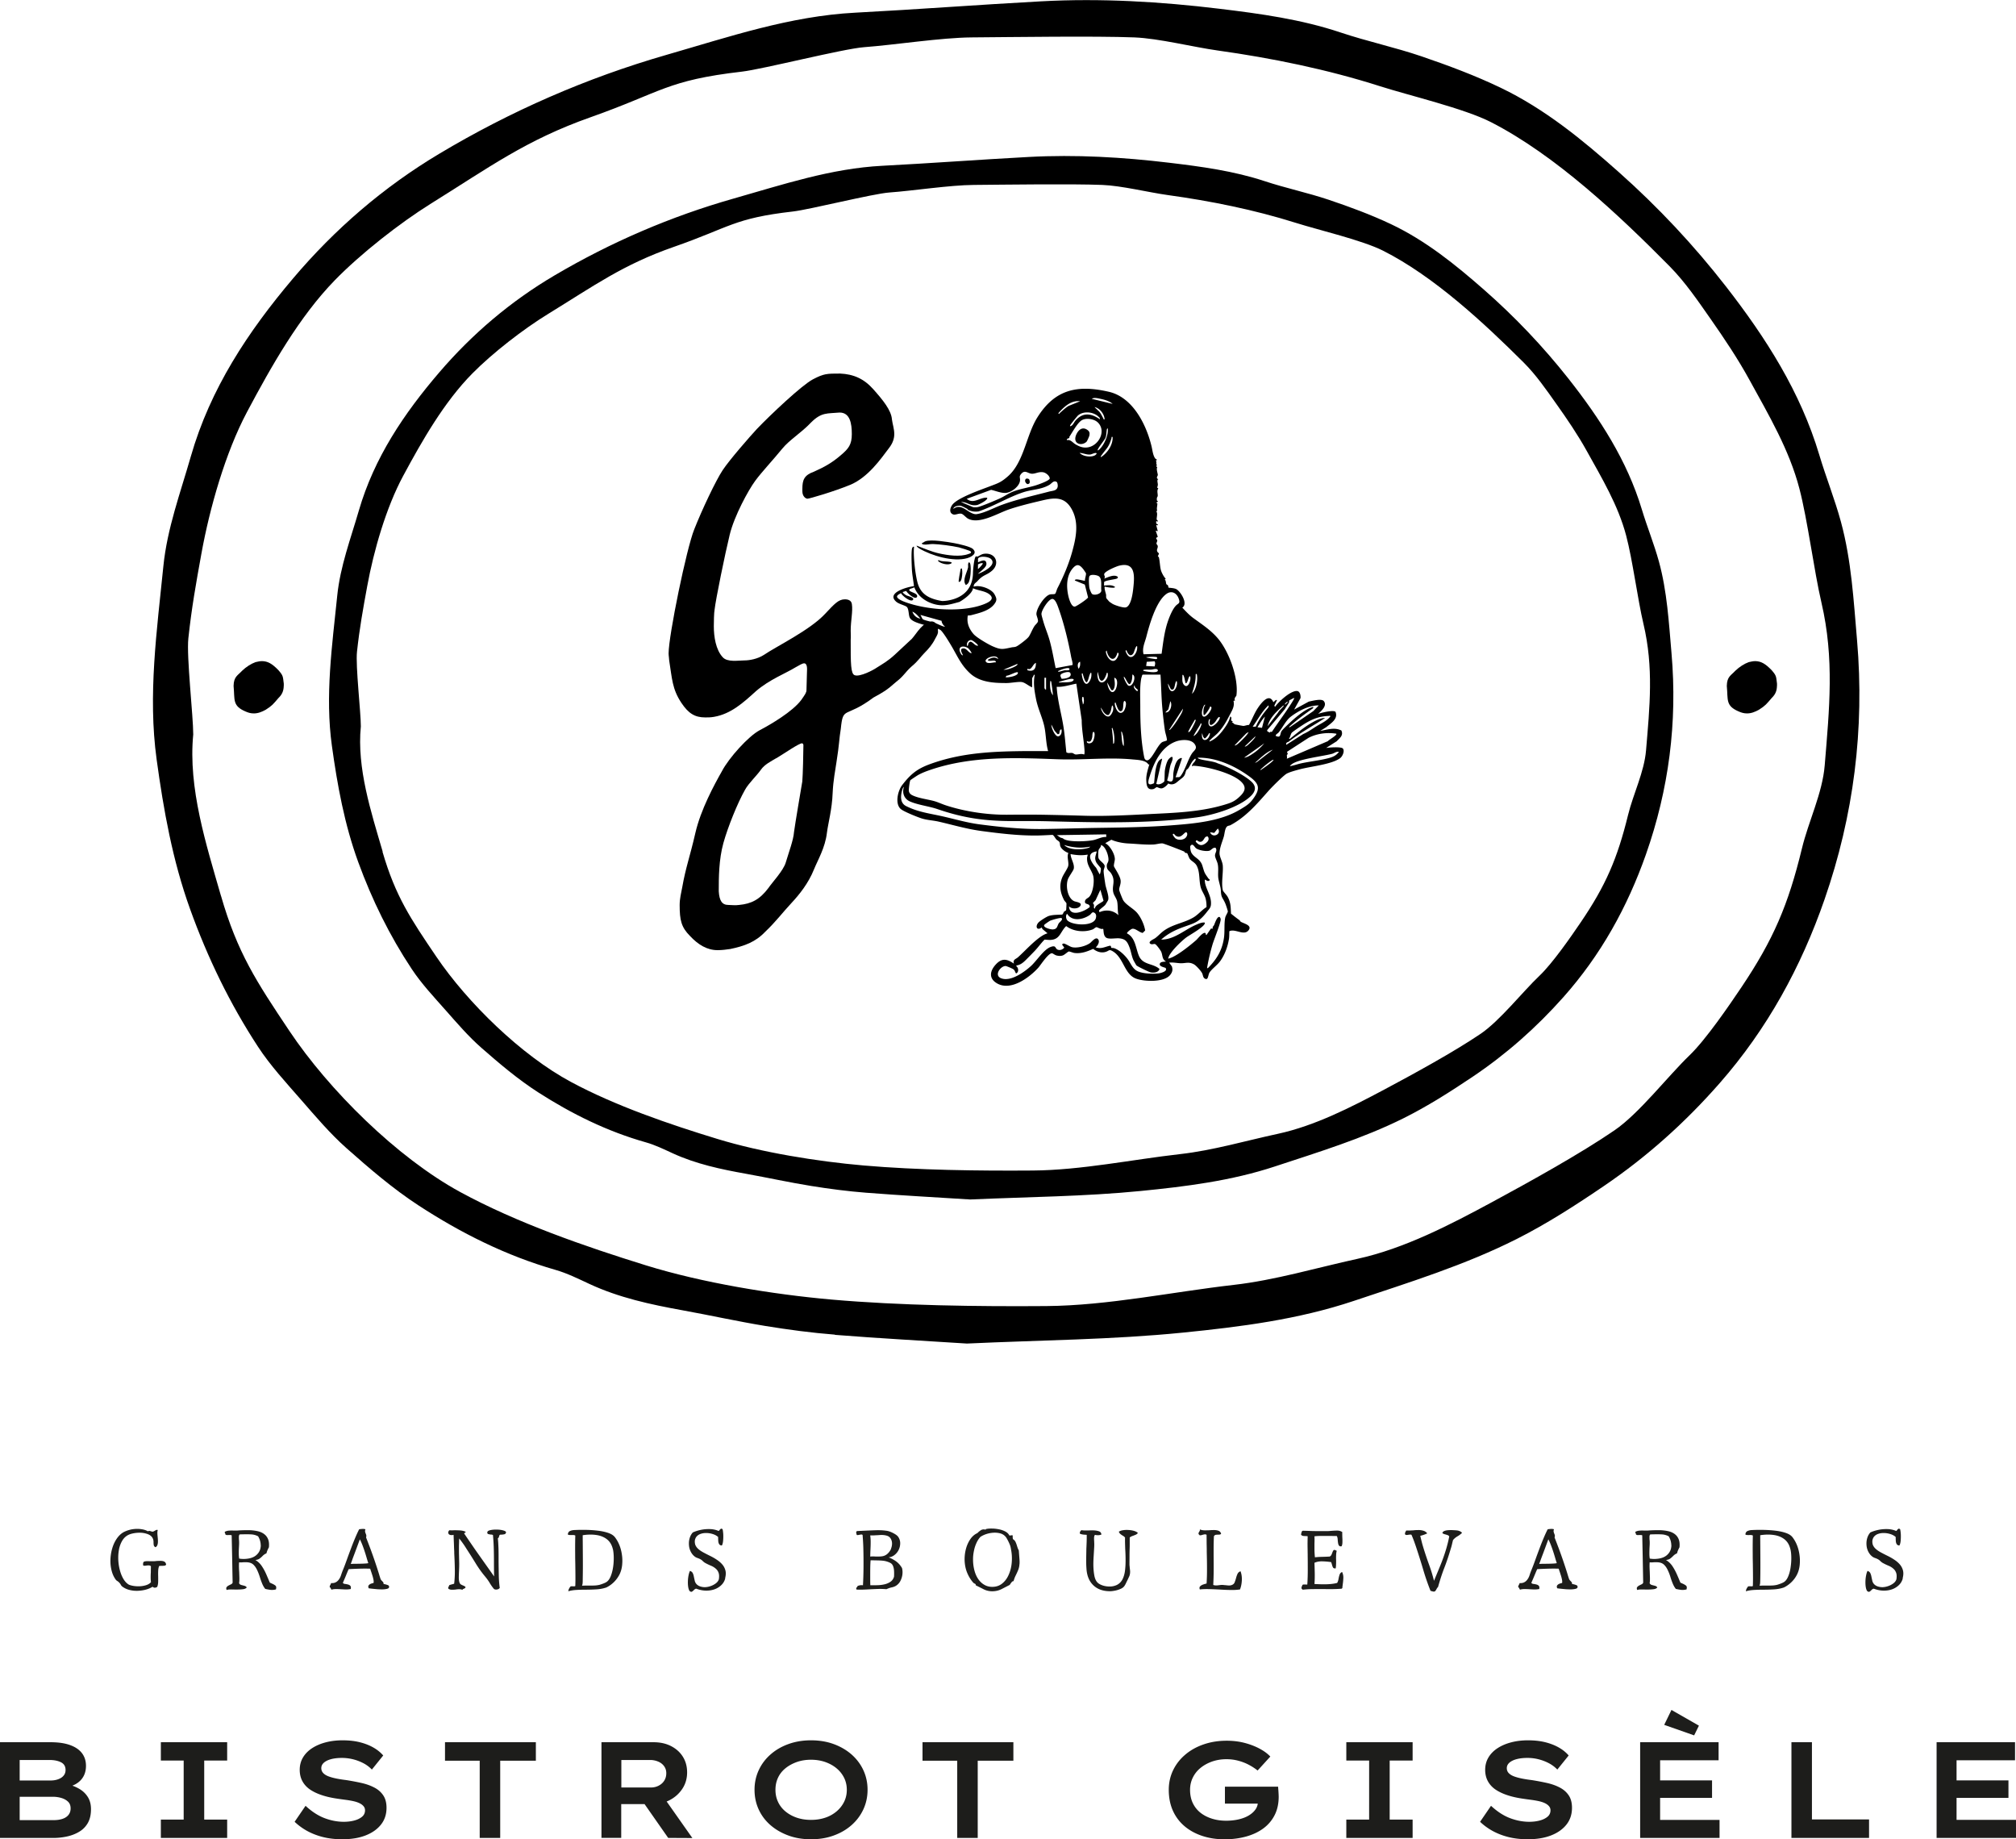 <svg id="Calque_2" data-name="Calque 2" xmlns="http://www.w3.org/2000/svg" viewBox="0 0 486.78 444.01"><defs><style>.cls-1 { fill: #1d1d1b; }</style></defs><g id="Calque_1-2" data-name="Calque 1"><path d="M201.6 322.19c-5.63-.44-11.25-1.19-16.83-2.1-6.7-1.1-13.34-2.58-20.03-3.79-7.68-1.39-15.28-3.03-22.42-6.35-2.69-1.25-5.4-2.6-8.24-3.41-11.86-3.4-22.79-8.87-33.03-15.55-6.18-4.03-11.85-8.91-17.39-13.82-3.99-3.54-7.47-7.67-10.99-11.7-3.61-4.14-7.38-8.21-10.37-12.78-6.79-10.38-12.15-21.43-16.39-33.2-4.26-11.81-6.41-23.93-8.09-36.16-2.14-15.58.07-31.15 1.63-46.67.92-9.13 4.11-17.68 6.61-26.42 4.7-16.42 13.85-30.2 24.69-43.01 10.11-11.95 21.88-22.09 35.31-30.11 17.26-10.31 35.57-18.32 54.92-23.89 14.97-4.31 29.76-9.35 45.54-10.17 14.97-.78 29.91-1.93 44.88-2.74 14.41-.78 28.79.07 43.08 1.8 9.85 1.19 19.7 2.54 29.21 5.72 6.45 2.16 13.14 3.58 19.57 5.77 6.49 2.22 12.96 4.63 19.14 7.6 10.63 5.11 19.71 12.55 28.48 20.35 9.46 8.41 18.08 17.59 25.87 27.6 9.65 12.41 18 25.46 22.54 40.68 1.62 5.42 3.74 10.69 5.22 16.14 2.54 9.34 3.06 18.97 3.89 28.58 1.84 21.45-.81 42.29-7.85 62.57-5.67 16.33-13.82 31.24-25.31 44.34-8.28 9.45-17.52 17.73-27.85 24.76-6.82 4.64-13.8 9.15-21.15 12.86-12.57 6.34-26.03 10.49-39.37 14.96-13.41 4.49-27.32 6.25-41.16 7.64-17.18 1.73-34.53 1.82-52.23 2.65-10.39-.67-21.14-1.25-31.88-2.1zM53.35 216.22c3.97 13.82 8.61 20.81 16.51 32.63 9.54 14.28 26.01 30.61 41.28 38.92 13.6 7.4 30.04 13.11 44.82 17.69 13.61 4.22 30.66 7.01 44.82 8.26 16.52 1.45 35.33 1.7 51.89 1.57 14.88-.12 30.4-3.42 45.21-5.11 10-1.14 20.03-4.14 29.88-6.29 11.35-2.48 22.47-8.27 32.63-13.76 8.79-4.75 21.26-11.65 29.49-17.3 5.94-4.08 12.86-13.06 18.08-18.08 3.9-3.75 9.59-12.05 12.58-16.51 7.65-11.41 11.24-19.76 14.55-33.42 1.6-6.61 4.95-13.33 5.5-20.05 1.12-13.61 2.37-25.75-.79-39.31-1.79-7.66-3.33-19.9-5.32-27.51-2.46-9.42-7.41-17.76-12.03-26.19-2.78-5.08-6.03-9.93-9.35-14.68-3.1-4.43-6.19-8.98-9.97-12.81-12.19-12.33-27.57-26.83-43.13-34.79-6.42-3.29-19.79-6.43-26.73-8.65-12.76-4.08-26.16-6.81-39.31-8.65-5.87-.82-14.11-2.91-20.05-3.15-9.4-.37-29.91-.07-39.31 0-7.39.06-18.55 1.81-25.95 2.36-5.03.37-24.48 5.32-29.49 5.9-18.2 2.11-19.28 4.9-36.56 11.01-15.58 5.5-24.42 12.06-38.53 20.84-7.58 4.72-16.98 12.11-23.2 18.48-8.61 8.83-15.38 20.84-21.23 31.84-5.23 9.84-9.03 23.25-11.01 34.2-1.32 7.28-2.36 13.09-3.15 20.44-.47 4.39 1.18 18.76 1.18 23.2-1.27 12.94 3.15 26.64 6.68 38.92z"/><path d="M209.15 287.93c-4.44-.35-8.86-.92-13.26-1.63-5.28-.85-10.51-2-15.78-2.95-6.05-1.08-12.04-2.35-17.66-4.93-2.12-.97-4.25-2.02-6.49-2.65-9.35-2.64-17.95-6.89-26.02-12.08-4.87-3.13-9.34-6.92-13.7-10.74-3.14-2.75-5.88-5.96-8.65-9.09-2.84-3.21-5.82-6.38-8.17-9.93-5.35-8.06-9.57-16.65-12.91-25.79-3.35-9.17-5.05-18.59-6.37-28.09-1.68-12.1.06-24.19 1.29-36.25.72-7.09 3.24-13.73 5.21-20.52 3.7-12.76 10.91-23.46 19.45-33.41 7.96-9.28 17.24-17.16 27.82-23.39 13.6-8.01 28.02-14.23 43.27-18.56 11.8-3.35 23.45-7.26 35.88-7.9 11.79-.61 23.56-1.5 35.35-2.13 11.35-.61 22.68.05 33.94 1.4 7.76.93 15.52 1.97 23.01 4.44 5.08 1.68 10.35 2.78 15.42 4.48 5.11 1.72 10.21 3.6 15.08 5.9 8.38 3.97 15.53 9.75 22.44 15.81 7.45 6.53 14.24 13.67 20.38 21.44 7.6 9.64 14.18 19.78 17.75 31.6 1.27 4.21 2.94 8.3 4.11 12.53 2 7.25 2.41 14.74 3.06 22.2 1.45 16.67-.64 32.85-6.19 48.61-4.47 12.68-10.89 24.27-19.94 34.44-6.53 7.34-13.8 13.77-21.94 19.23-5.37 3.6-10.87 7.11-16.66 9.99-9.9 4.92-20.51 8.15-31.02 11.62-10.57 3.49-21.52 4.85-32.43 5.93-13.54 1.34-27.2 1.42-41.15 2.05-8.18-.52-16.66-.97-25.11-1.63zM92.36 205.62c3.13 10.74 6.78 16.16 13.01 25.35 7.52 11.09 20.49 23.78 32.52 30.23 10.71 5.75 23.66 10.19 35.31 13.74 10.73 3.28 24.15 5.44 35.31 6.41 13.02 1.13 27.83 1.32 40.88 1.22 11.72-.09 23.95-2.65 35.62-3.97 7.88-.89 15.78-3.22 23.54-4.89 8.94-1.93 17.7-6.43 25.71-10.69 6.93-3.69 16.75-9.05 23.23-13.44 4.68-3.17 10.13-10.14 14.25-14.05 3.07-2.91 7.56-9.36 9.91-12.83 6.03-8.87 8.86-15.35 11.46-25.96 1.26-5.13 3.9-10.36 4.34-15.58.89-10.57 1.87-20.01-.62-30.54-1.41-5.95-2.62-15.46-4.19-21.37-1.94-7.31-5.84-13.79-9.48-20.35-2.19-3.95-4.75-7.71-7.37-11.4-2.44-3.44-4.88-6.98-7.85-9.95-9.61-9.58-21.72-20.84-33.98-27.03-5.06-2.55-15.59-4.99-21.06-6.72-10.05-3.17-20.61-5.29-30.97-6.72-4.62-.64-11.11-2.26-15.8-2.44-7.41-.29-23.57-.06-30.97 0-5.83.04-14.62 1.41-20.44 1.83-3.97.29-19.28 4.13-23.23 4.58-14.34 1.64-15.19 3.81-28.8 8.55-12.27 4.28-19.24 9.37-30.35 16.19-5.97 3.66-13.38 9.4-18.27 14.35-6.79 6.86-12.12 16.19-16.72 24.74-4.12 7.65-7.11 18.06-8.67 26.57-1.04 5.66-1.86 10.17-2.48 15.88-.37 3.41.93 14.57.93 18.02-1 10.05 2.48 20.69 5.27 30.23zm-23.85-40.04c-.02 1.06-.3 1.99-1.25 2.9-1.36 1.57-1.5 1.83-3.12 2.87-.94.51-1.88.9-2.94.87-.67-.01-1.2-.16-1.86-.44-3.3-1.39-2.61-2.84-2.94-6.18.04-2.26.98-2.51 2.07-3.69.95-.91 2.16-1.69 3.23-2.07.54-.12 1.07-.25 1.6-.24 1.33.03 2.39.58 3.95 2.21 1.17 1.35 1.04 1.48 1.27 3.22v.53zm360.55 0c-.02 1.06-.3 1.99-1.25 2.9-1.36 1.57-1.5 1.83-3.12 2.87-.94.51-1.88.9-2.94.87-.67-.01-1.2-.16-1.86-.44-3.3-1.39-2.61-2.84-2.94-6.18.04-2.26.98-2.51 2.07-3.69.95-.91 2.16-1.69 3.23-2.07.54-.12 1.07-.25 1.6-.24 1.33.03 2.39.58 3.95 2.21 1.17 1.35 1.04 1.48 1.27 3.22v.53z"/><path class="cls-1" d="M40.13 377.63c-.06.19-.19.3-.4.33-.21.03-.43.04-.68.04-.1 0-.21 0-.32.01l-.3.03c-.13.31-.21.68-.23 1.11s-.03.88-.01 1.35c.01.45.01.91 0 1.36-.01.46-.09.86-.22 1.21-.19.13-.38.2-.57.21-.19 0-.38-.07-.57-.23-.44.29-.98.52-1.61.69-.63.17-1.29.26-1.98.29-.69.02-1.36-.05-2.01-.22a4.71 4.71 0 01-1.73-.83c-.13-.1-.25-.25-.34-.43a2.1 2.1 0 00-.34-.47c-.15-.16-.3-.29-.47-.4-.17-.1-.3-.21-.39-.33-.44-.6-.77-1.29-.98-2.08-.21-.78-.32-1.59-.32-2.43a11.094 11.094 0 01.42-2.99c.25-.87.6-1.65 1.07-2.35s1.02-1.24 1.66-1.61c.43-.23.91-.42 1.46-.57s1.13-.23 1.73-.24c.47-.01.94.03 1.42.12s.92.25 1.33.47c.1-.09.21-.12.33-.1.12.02.23.05.35.08.09.03.17.06.24.08.07.02.15.03.22.01.09-.01.18-.04.26-.09.09-.04.17-.09.24-.13.12-.07.23-.13.34-.18.11-.04.23-.04.36.02-.07.25-.1.52-.09.81.01.29.04.59.07.9.01.15.03.29.04.44.01.15.02.29.02.42.01.34-.01.65-.09.92-.07.28-.23.5-.48.66-.25-.12-.39-.28-.43-.48s-.06-.43-.06-.66c0-.13 0-.27-.02-.41a1.51 1.51 0 00-.09-.41c-.19-.56-.63-.96-1.31-1.21s-1.41-.36-2.19-.33c-.54.02-1.08.09-1.61.22s-.96.32-1.3.57c-.46.32-.83.75-1.12 1.28-.29.53-.51 1.12-.66 1.76-.07.37-.13.75-.17 1.13-.04.39-.05.78-.05 1.18.01.89.12 1.78.33 2.65.21.87.5 1.64.89 2.31s.85 1.16 1.4 1.46c.56.21 1.18.33 1.88.36.7.04 1.36-.03 1.98-.19.62-.16 1.1-.42 1.42-.79-.04-.35-.07-.73-.07-1.14s.01-.82.04-1.23c0-.25 0-.5.01-.75 0-.25.01-.49.01-.73-.13-.13-.3-.2-.52-.2s-.41.01-.6.04c-.16.03-.31.04-.44.04s-.23-.03-.31-.09c-.07-.54.02-.85.29-.93.26-.08.65-.11 1.17-.08.18 0 .36 0 .55.01.19 0 .39 0 .59-.01.09 0 .18 0 .26-.01.09 0 .18-.02.26-.03.35-.03.7-.04 1.06-.04s.65.05.89.17c.24.11.39.32.45.63zm26.54 6.05c-.48.13-.94.17-1.35.12-.42-.05-.84-.13-1.27-.23-.29-.35-.54-.78-.75-1.29-.21-.51-.4-1.04-.57-1.61-.18-.56-.38-1.1-.62-1.6-.23-.51-.52-.94-.85-1.28-.33-.34-.76-.54-1.29-.62-.22-.03-.45-.04-.68-.04s-.46 0-.68.02c-.18.02-.34.02-.48.02s-.28 0-.4-.02c-.03.4-.04.79-.03 1.19s.03.79.06 1.19c.01.44.03.88.04 1.33.01.45 0 .89-.07 1.33.1.22.28.36.53.43s.5.13.76.2.44.2.56.39c-.18.23-.47.38-.88.43-.41.05-.85.08-1.32.08h-.75c-.4-.01-.76-.02-1.1-.01-.34 0-.61.05-.81.12-.12-.31-.12-.54 0-.69.12-.15.27-.28.46-.38s.39-.2.58-.29c.2-.09.33-.22.41-.4-.03-1.45-.06-2.84-.08-4.16-.02-1.32-.05-2.67-.08-4.05l-.07-3.23c-.12-.04-.24-.07-.36-.07h-.36c-.15.01-.29.02-.43.01-.14 0-.27-.06-.39-.17.01-.07.01-.13-.01-.18s-.05-.09-.08-.13c-.01-.04-.03-.09-.04-.14-.01-.05 0-.11.02-.17.29-.16.63-.25 1-.28s.77-.03 1.18-.01h.48c.16 0 .32 0 .48-.02.84-.06 1.65-.08 2.45-.08.8 0 1.54.08 2.22.22.68.14 1.26.39 1.73.76.4.31.7.71.9 1.21.21.5.27 1.14.2 1.91-.01.06-.04.12-.08.18s-.07.12-.1.2c-.09.18-.17.36-.24.54s-.13.38-.18.58c-.34.13-.62.32-.86.56-.23.24-.48.47-.75.67-.26.21-.62.33-1.06.37.62.37 1.13.85 1.53 1.44s.76 1.24 1.06 1.92c.3.69.6 1.39.89 2.09.07.04.15.08.24.12.09.04.18.08.26.12.29.12.56.27.81.45s.31.49.18.91zm-3.72-10.65c0-.34-.05-.69-.15-1.06-.1-.37-.26-.73-.48-1.1-.53-.28-1.08-.43-1.66-.46-.58-.03-1.21-.04-1.88-.02-.15 0-.29 0-.44.01-.15 0-.3.01-.46.01-.13.13-.2.32-.2.55s0 .48.02.75c.01.1.03.21.03.31s.01.21.01.31c0 .24 0 .48-.02.75-.01.26-.03.53-.04.79-.02.38-.02.77-.02 1.18s.03.8.09 1.2c.7.12 1.43.12 2.18 0 .75-.12 1.36-.36 1.83-.73.56-.44.92-.98 1.1-1.63.07-.29.11-.58.11-.86zm30.97 10.19c-.03.15-.18.26-.46.33s-.61.12-.99.13c-.41.01-.84 0-1.3-.03-.46-.04-.88-.08-1.27-.12s-.68-.08-.87-.11c-.13-.29-.14-.52-.02-.69s.29-.3.53-.4c.23-.09.45-.16.66-.19.04-.21.04-.47-.02-.78s-.14-.65-.25-.99c-.11-.34-.21-.66-.3-.93a7.765 7.765 0 01-.24-.75c-.81-.03-1.69-.03-2.65 0s-1.81.07-2.54.11c-.07.13-.17.34-.29.63-.12.29-.25.6-.38.93-.14.34-.27.66-.41.97-.13.31-.24.56-.33.75.07.16.24.26.51.29.26.03.52.08.77.15.22.06.4.17.53.32s.16.41.09.76c-.37.07-.76.11-1.17.1-.41 0-.81-.03-1.21-.05-.43-.03-.83-.04-1.22-.04s-.74.05-1.05.15c-.07-.1-.14-.22-.19-.34a.51.51 0 00-.25-.27c.01-.22.07-.4.15-.53s.15-.29.2-.46c.37.03.69-.01.96-.12s.5-.27.69-.47c.32-.34.57-.77.74-1.29.17-.52.35-1.01.54-1.46.31-.76.61-1.57.91-2.41.3-.84.61-1.68.93-2.52.32-.87.65-1.7.99-2.51s.67-1.54 1.01-2.2c.21-.04.46-.07.77-.09.31-.01.56.01.75.09-.09.24-.11.43-.08.59.04.16.08.31.14.44.06.13.11.27.14.41s.02.31-.05.52c.16.41.33.85.51 1.32s.36.95.55 1.45c.38 1.03.76 2.09 1.13 3.19.37 1.1.71 2.13 1 3.1.04.15.1.33.17.55s.13.4.19.53c.04.07.1.14.15.21.06.07.12.13.18.19.1.1.19.2.26.3.07.1.1.22.07.39.04.01.11.03.2.04.29.06.57.14.84.24.26.1.36.3.29.59zm-4.99-5.88c-.1-.28-.25-.75-.44-1.41-.19-.66-.41-1.35-.66-2.07-.15-.42-.3-.83-.46-1.22-.16-.39-.32-.74-.48-1.04l-.84 2.27c-.18.48-.36.98-.55 1.47-.19.5-.36.95-.49 1.34-.14.4-.25.68-.32.86.19-.01.48-.03.88-.03s.82-.01 1.26-.02c.45 0 .87-.02 1.25-.04.39-.02.67-.05.85-.1zm33.26-7.5c-.01.31-.16.49-.45.55s-.6.09-.94.09c-.12.03-.19.1-.23.21-.04.11-.07.23-.1.35-.03.12-.12.23-.26.32.04.4.08.81.1 1.23l.06 1.3c.01.5.02 1.01.02 1.53v1.57c.01 1.13.03 2.24.05 3.33.02 1.09.1 2.09.23 3-.16.24-.41.37-.75.4-.34.03-.57-.04-.7-.2-.35-.42-.69-.9-1-1.43-.32-.53-.69-1.04-1.11-1.54-.79-.94-1.56-2.01-2.29-3.21-.73-1.2-1.47-2.36-2.2-3.48-.28-.45-.56-.89-.86-1.3-.29-.41-.59-.8-.88-1.17-.02.44-.03.86-.04 1.25-.02.4-.02.8-.02 1.21 0 .54 0 1.1.02 1.68.01.58.03 1.22.04 1.92 0 .26 0 .54-.01.83l-.03.85c-.03.59-.05 1.14-.06 1.66 0 .52.06.95.19 1.29.07.21.21.36.4.46.19.1.39.19.59.27.21.08.36.2.46.34-.06.18-.18.29-.36.35s-.32.15-.41.29c-.26-.1-.54-.15-.83-.14-.29 0-.57.03-.85.08-.31.03-.6.04-.88.04s-.54-.07-.77-.2c-.09-.12-.12-.22-.1-.3.02-.08.06-.16.1-.23.03-.06.06-.11.09-.17.03-.05.04-.11.04-.19.19-.07.39-.14.59-.19.21-.05.41-.11.62-.17.13-1.13.19-2.31.16-3.54-.02-1.23-.07-2.5-.14-3.81 0-.19 0-.38-.01-.57l-.03-.57c-.02-.56-.03-1.11-.06-1.66l-.06-1.66c-.18.06-.36.08-.55.07a1.13 1.13 0 01-.48-.13.591.591 0 01-.26-.42c-.03-.18.06-.38.26-.62.19.01.38.02.57.02s.38 0 .57-.02c.5 0 .99.01 1.46.04.48.03.93.14 1.35.33 0 .07-.02.12-.06.15l-.12.09c-.12.04-.18.1-.18.18.41.6.82 1.21 1.24 1.82.42.61.83 1.21 1.24 1.81.79 1.13 1.59 2.26 2.39 3.39.8 1.13 1.59 2.24 2.36 3.34-.03-1.13-.04-2.25-.04-3.37s-.01-2.23-.04-3.34c-.03-1.1-.1-2.2-.2-3.3-.1-.04-.21-.07-.31-.09-.1-.01-.21-.02-.31-.02-.19-.03-.36-.07-.51-.11-.15-.04-.23-.16-.24-.35-.01-.25.17-.43.54-.54s.81-.17 1.31-.19c.38-.01.76 0 1.14.04.38.04.71.11.99.2.28.09.45.19.51.31zm28.03 7.97c-.09.88-.32 1.67-.69 2.38-.38.7-.84 1.31-1.39 1.83s-1.13.92-1.75 1.21c-.73.25-1.53.4-2.38.45-.85.05-1.71.08-2.57.08-.76 0-1.51.02-2.23.06-.73.04-1.39.14-1.99.32.03-.25.1-.47.2-.66.1-.19.22-.36.35-.51.1-.03.2-.04.29-.04h.26c.09.01.18.02.27.02s.2-.02.32-.07c.03-.78.04-1.62.03-2.52 0-.9-.02-1.84-.03-2.81-.01-.6-.03-1.21-.03-1.83 0-.62-.01-1.23-.01-1.85 0-.54 0-1.08.01-1.62 0-.54.02-1.06.03-1.57-.15-.07-.3-.11-.46-.12-.16 0-.32 0-.48.01-.15 0-.3 0-.45-.01s-.29-.05-.41-.12c.03-.43.21-.71.53-.85.32-.14.68-.22 1.08-.23.82-.04 1.72-.06 2.71-.04.98.01 1.95.08 2.9.19s1.8.29 2.55.55 1.29.61 1.63 1.07c.28.37.54.78.77 1.24s.43.97.59 1.53c.16.57.28 1.18.35 1.84.07.65.07 1.35 0 2.08zm-2.13-3.28c-.02-.12-.03-.23-.05-.33-.02-.1-.05-.21-.08-.31-.25-1-.72-1.76-1.41-2.3s-1.54-.88-2.54-1.03c-1-.15-2.11-.14-3.31.05 0 .5 0 1.02.01 1.56 0 .54.01 1.11.01 1.69.01 1.29.02 2.62.02 3.98s-.02 2.65-.04 3.87c0 .16-.01.34-.03.54-.02.2-.07.38-.14.54.28-.01.55-.02.8-.02h.76c.48 0 .95 0 1.38-.02.44-.01.85-.07 1.23-.15.26-.07.59-.18.98-.33s.69-.3.89-.46c.34-.26.62-.67.86-1.22.23-.55.41-1.17.54-1.87s.2-1.41.22-2.15c.02-.73-.01-1.42-.1-2.05zm27.03 6.47c-.16.65-.48 1.2-.96 1.66s-1.04.8-1.68 1.02c-.65.22-1.35.32-2.1.3-.76-.02-1.51-.18-2.28-.47-.15.03-.27.08-.37.17-.1.08-.2.17-.29.27-.13.13-.26.23-.4.3-.13.07-.32 0-.55-.19-.16-.26-.27-.61-.33-1.04-.06-.43-.08-.89-.06-1.39.02-.49.08-.95.17-1.39s.2-.77.33-1.02c.34.12.56.3.68.56.12.26.21.54.26.85l.21.96c.07.32.22.6.45.85.25.25.55.43.9.54.35.11.72.17 1.1.17.48-.01.96-.11 1.44-.28s.89-.4 1.25-.68c.36-.29.59-.61.69-.98.09-.63.07-1.14-.07-1.52-.13-.38-.34-.7-.62-.95-.34-.32-.75-.58-1.24-.78-.49-.2-.98-.44-1.46-.71a2.99 2.99 0 01-.52-.42c-.15-.16-.33-.29-.52-.4-.21-.12-.42-.21-.65-.29s-.42-.16-.58-.26c-.34-.22-.63-.51-.87-.86a3.98 3.98 0 01-.67-1.78 5.07 5.07 0 01-.04-.68c0-.47.08-.93.23-1.39.15-.45.39-.87.71-1.23.57-.26 1.22-.47 1.94-.62s1.45-.21 2.2-.19c.75.02 1.44.17 2.09.45.06-.03.11-.07.15-.11s.08-.1.11-.15c.09-.1.18-.19.27-.25.1-.07.24-.04.43.08.09.35.14.79.17 1.31.02.52 0 1.03-.04 1.52-.05.49-.15.86-.3 1.11-.31-.01-.52-.12-.65-.32-.12-.2-.2-.44-.22-.74-.02-.29-.03-.6-.03-.92v-.07c-.34-.31-.77-.55-1.3-.71-.53-.17-1.07-.25-1.63-.25-.44 0-.86.06-1.24.19-.39.12-.71.32-.96.58-.21.22-.35.48-.44.79-.09.31-.09.67 0 1.1.03.16.11.34.23.54.12.2.25.36.36.47l.13.13c.35.32.79.62 1.31.9s1.07.56 1.66.85c.59.29 1.14.61 1.65.96.48.32.9.69 1.25 1.1.35.41.6.89.74 1.43s.11 1.17-.08 1.89zm42.66-2.53c.15.53.18 1.07.11 1.63-.07.56-.24 1.07-.48 1.54s-.58.84-.99 1.12c-.31.21-.67.35-1.1.44-.43.09-.85.24-1.28.44-.69-.06-1.35-.08-1.98-.06-.63.02-1.26.05-1.89.08-.54.03-1.09.06-1.64.08-.55.02-1.12.02-1.71-.01-.07-.16-.1-.28-.07-.35.03-.07.07-.14.13-.2.04-.04.08-.09.12-.13.04-.04.05-.1.05-.18.18-.07.37-.13.58-.17.21-.04.46-.04.74-.01.07-1.35.12-2.79.13-4.32.01-1.53 0-3.03-.04-4.5-.01-.59-.04-1.16-.07-1.72-.03-.56-.07-1.09-.11-1.61a.39.39 0 00-.31-.1c-.13 0-.27.03-.42.06-.13.03-.26.05-.37.07s-.22 0-.31-.02c0-.01 0-.04-.02-.07a3.47 3.47 0 01-.11-.48c-.03-.19.04-.32.22-.4.28-.01.56-.03.86-.04.29-.01.59-.03.9-.04.87-.04 1.75-.08 2.66-.11s1.76 0 2.55.11c.4.04.8.15 1.22.33.42.18.79.38 1.13.6.34.23.57.47.7.71.25.43.38.88.38 1.36a3.612 3.612 0 01-.58 2c-.26.4-.59.73-.97.99s-.8.41-1.25.44c.69.26 1.3.6 1.85 1 .54.4.99.91 1.34 1.51zm-1.91 2.13c.03-.43.03-.87.01-1.32-.02-.45-.1-.86-.24-1.22-.14-.36-.37-.62-.69-.78-.59-.29-1.18-.46-1.79-.52s-1.28-.08-2.01-.08c-.15-.01-.3-.02-.46-.02h-.48c-.04.53-.07 1.14-.08 1.85s-.01 1.4-.01 2.1 0 1.32.02 1.88v.2c.65.01 1.28 0 1.91-.02.63-.03 1.21-.12 1.74-.26.51-.15.95-.36 1.32-.64.37-.28.62-.67.77-1.17zm-.73-6.73c.16-.41.25-.83.25-1.25 0-.42-.1-.82-.32-1.19-.21-.34-.49-.56-.85-.68s-.76-.18-1.2-.2c-.21 0-.42 0-.64.02s-.44.03-.66.04c-.26.01-.53.03-.8.04-.27.01-.54.01-.8 0 .07.48.11 1 .11 1.55s-.01 1.1-.04 1.66c-.01.32-.03.65-.04.98s-.02.64-.02.93c.16-.03.35-.04.56-.04s.44 0 .67.02h.86c.29 0 .58-.02.86-.07a2.4 2.4 0 001.16-.55c.34-.29.62-.65.83-1.06a.16.16 0 00.05-.11c0-.04.02-.08.03-.11zm31.02 3.69c-.03.54-.14 1.03-.32 1.47-.18.44-.38.87-.59 1.29-.21.42-.38.88-.52 1.38-.15-.03-.3.06-.47.26-.17.21-.32.42-.45.64-.62.32-1.27.66-1.96 1.01s-1.44.53-2.27.53c-.76 0-1.46-.17-2.1-.5-.64-.33-1.26-.64-1.86-.93 0-.21-.08-.34-.23-.4-.15-.06-.28-.14-.38-.24-.57-.64-1.05-1.4-1.43-2.28-.38-.87-.6-1.86-.66-2.96-.04-1.03.07-2.02.33-2.97.23-.85.58-1.61 1.04-2.29.46-.67 1.03-1.17 1.71-1.47.23-.25.51-.48.83-.69.31-.21.7-.26 1.15-.14l.09-.15c.4-.09.87-.13 1.43-.12.56 0 1.12.07 1.69.18.57.11 1.09.29 1.55.53.46.24.79.56.98.96.09.01.17.01.23 0 .07-.01.13-.02.19-.02.06-.01.12-.03.18-.03s.13.01.22.05c-.02.18-.02.34-.01.5 0 .15.03.29.08.41.26.15.46.36.59.63.13.27.24.56.33.86.09.3.18.58.29.85l.09.18.09.18c.01.18.03.35.04.52.01.17.03.34.04.52l.09 1.19c.03.4.03.76 0 1.1zm-2.06-3.67c-.01-.07-.03-.14-.04-.2l-.04-.18c-.04-.23-.14-.53-.3-.88-.15-.35-.32-.69-.5-1.02s-.33-.56-.46-.69c-.34-.38-.77-.64-1.29-.77s-1.07-.18-1.66-.14c-.59.04-1.15.15-1.69.33-.54.18-1 .41-1.39.67-.34.37-.63.8-.87 1.29a8.17 8.17 0 00-.58 1.57c-.1.4-.18.81-.24 1.23-.06.43-.09.85-.09 1.28-.01.94.1 1.86.34 2.76.24.9.61 1.68 1.11 2.32.4.51.88.92 1.44 1.21.56.29 1.21.43 1.92.4.87-.03 1.61-.3 2.24-.81.63-.51 1.13-1.17 1.5-1.98.42-.89.69-1.9.79-3.03s.04-2.24-.2-3.35zm30.66-3.85c-.13.21-.32.36-.56.46s-.49.2-.75.29-.48.21-.67.37v1.4c0 .45 0 .89-.02 1.33-.02.6-.03 1.2-.03 1.79 0 .59-.01 1.22-.01 1.88 0 .13 0 .27.02.41s.03.29.04.45c.03.22.05.45.08.69.02.24.02.48-.01.71-.03.28-.1.54-.22.79s-.23.5-.35.75c-.15.29-.3.61-.47.96-.17.34-.33.6-.5.76-.19.21-.49.39-.89.55s-.82.29-1.26.37-.81.13-1.12.13c-1.69 0-3.03-.47-4.03-1.42-1-.95-1.55-2.26-1.67-3.95-.06-.78-.08-1.58-.07-2.41.01-.83.03-1.66.04-2.5.03-.56.05-1.12.07-1.68s.02-1.12.02-1.66c-.19 0-.46-.02-.79-.05-.34-.04-.62-.11-.84-.21-.06-.15-.05-.3.02-.46s.18-.29.33-.4c.23.04.5.07.8.07h.96c.18-.01.35-.02.54-.02h.54c.51.01.96.08 1.35.21.39.12.6.39.63.8-.48.19-1 .21-1.56.07-.13.19-.2.43-.21.71 0 .29 0 .57.03.85 0 .12 0 .23.01.33 0 .1.01.21.01.31 0 .18 0 .36-.01.55 0 .19-.02.39-.03.59-.03.59-.07 1.2-.11 1.85s-.07 1.27-.07 1.87c0 .98.08 1.9.23 2.74.15.84.46 1.46.91 1.84.32.26.75.47 1.28.63.53.15 1.09.22 1.68.2.59-.02 1.14-.16 1.64-.41.57-.31 1-.75 1.3-1.33.29-.58.49-1.25.59-2.02.1-.77.15-1.58.15-2.43 0-.47 0-.95-.02-1.43-.01-.48-.04-.97-.07-1.47-.01-.47-.03-.94-.04-1.41-.01-.47-.01-.91 0-1.32-.15-.18-.32-.32-.53-.44-.21-.12-.4-.25-.58-.4-.18-.15-.31-.34-.39-.57.26-.18.61-.3 1.03-.36.43-.07.87-.08 1.34-.05s.91.1 1.31.22.71.28.91.48zm24.78 9.28c.25.67.35 1.41.31 2.21-.04.8-.19 1.52-.44 2.17-.66.1-1.42.15-2.29.13-.87-.01-1.76-.05-2.68-.11-.84-.04-1.67-.08-2.49-.1-.82-.02-1.57 0-2.24.08-.13-.31-.11-.55.06-.74.17-.18.41-.33.71-.44.31-.11.59-.19.86-.25.07-1.13.11-2.37.1-3.71 0-1.34-.03-2.67-.06-3.99v-.7c-.01-.6-.03-1.18-.03-1.75 0-.56-.01-1.1-.01-1.62a.868.868 0 00-.53-.09c-.16.03-.32.07-.48.11-.12.04-.24.08-.36.1-.12.02-.25.01-.36-.03-.01-.03-.03-.06-.04-.09a.168.168 0 00-.09-.07c-.09-.13-.11-.25-.08-.34.04-.1.08-.19.14-.3.06-.07.11-.16.15-.25.04-.1.05-.21.02-.34.32.15.7.22 1.12.23.43 0 .86 0 1.3-.03.16-.01.32-.03.48-.03.16 0 .32-.01.48-.01.42 0 .8.05 1.12.17.32.11.54.36.64.74-.1.1-.22.16-.34.18-.12.01-.26.02-.41.02-.18 0-.35.02-.53.04s-.33.15-.46.35c-.04.94-.07 1.94-.07 3.01v1.85c.01 1.08.02 2.21.01 3.37 0 1.16-.04 2.33-.1 3.52.25.09.49.13.72.12.23 0 .46-.03.69-.06.1-.01.21-.03.32-.04.11-.01.22-.02.32-.02.15 0 .3 0 .45.02.15.02.31.03.47.04.23.03.47.05.7.07.23.01.46 0 .68-.07.41-.12.68-.34.81-.67s.25-.69.35-1.07c.09-.34.2-.66.34-.97.14-.31.38-.52.71-.64zm24.57 4.05l-.15.15c-.73.06-1.48.09-2.23.1-.76 0-1.51 0-2.28-.01-.84 0-1.67 0-2.49.01-.82 0-1.62.06-2.4.14-.23-.16-.34-.32-.31-.47.03-.15.07-.3.13-.43.07-.13.11-.22.11-.26.09-.06.19-.09.32-.09h.39c.07 0 .15 0 .23.01.08 0 .16 0 .23-.01.07-1.07.11-2.2.11-3.39s0-2.35-.02-3.48c0-.31 0-.61-.01-.9 0-.29-.01-.59-.01-.88-.01-.56-.02-1.08-.01-1.58 0-.5.02-.97.03-1.41-.1-.03-.21-.05-.32-.05-.11 0-.22-.01-.32-.01-.19 0-.37-.02-.54-.05a.744.744 0 01-.43-.3c.01-.04.03-.1.04-.18.03-.18.08-.35.14-.52.07-.17.2-.25.41-.23.56.01 1.18.03 1.86.06.68.02 1.36.03 2.04.03h1.74c.18 0 .35 0 .53-.02.18-.01.35-.03.53-.04.5-.04.98-.07 1.45-.07s.88.12 1.23.37c-.01.15-.02.32-.01.52 0 .2.01.41.01.63.03.41.04.83.03 1.25 0 .43-.07.76-.19 1.01-.26.06-.46.03-.58-.1s-.21-.3-.25-.52c-.06-.29-.1-.63-.12-1-.02-.37-.1-.66-.23-.85h-.58c-.21 0-.44 0-.67-.02h-2.23c-.79 0-1.42.03-1.9.09.01.19.02.43.02.73s0 .62-.02.99v1.28c0 .35.01.7.03 1.06.02.35.05.69.08 1.01.57-.06 1.16-.1 1.77-.11s1.21-.04 1.79-.07c.19-.09.33-.22.42-.41s.17-.38.24-.59.17-.39.29-.54c.1-.06.19-.08.26-.06.07.02.15.06.24.1.03.01.07.03.11.05.04.02.09.04.15.05-.09.32-.14.69-.15 1.1-.02.41-.02.83 0 1.25 0 .35 0 .7-.02 1.03-.01.34-.04.63-.09.88-.34.03-.56-.05-.66-.25s-.18-.42-.24-.67l-.09-.31c-.03-.1-.07-.2-.11-.29-.67-.1-1.38-.16-2.11-.18s-1.37.1-1.91.35c.03.81.05 1.63.07 2.47.01.84 0 1.73-.07 2.65.54.03 1.14.05 1.78.07.64.01 1.29 0 1.94-.05s1.23-.14 1.76-.28c.16-.28.27-.6.33-.96s.14-.7.25-1.02c.11-.32.31-.54.61-.66.22.44.32.93.3 1.46-.02.54-.07 1.04-.14 1.51-.02.16-.03.32-.06.46-.02.15-.03.29-.03.42zm28.91-13.33c-.32.32-.69.6-1.11.84-.42.24-.77.54-1.07.9-.09.37-.18.73-.26 1.08s-.18.7-.29 1.03c-.46 1.57-.96 3.09-1.53 4.55s-1.07 3.02-1.53 4.66c-.15.15-.27.31-.36.5-.1.18-.21.36-.34.52-.16.09-.32.12-.46.09-.15-.03-.29-.07-.42-.11-.12-.03-.2-.05-.24-.07-.63-1.57-1.21-3.23-1.73-4.99-.52-1.76-1.06-3.48-1.62-5.17-.19-.59-.39-1.16-.59-1.72-.21-.56-.42-1.11-.66-1.65-.13-.04-.26-.06-.38-.04-.12.02-.25.03-.36.04-.13.03-.26.05-.37.05-.12 0-.24-.01-.35-.05-.1-.16-.13-.3-.09-.43.04-.12.09-.25.15-.36.03-.04.05-.08.08-.12.02-.04.04-.08.05-.12.29.01.59.01.88 0 .29-.01.59-.03.88-.04.22-.03.44-.05.67-.06.23 0 .44-.01.65-.01.4.01.77.07 1.11.18.34.1.64.31.89.62-.26.13-.56.26-.89.37s-.6.19-.8.22c.12.51.25 1.03.38 1.55s.29 1.04.45 1.57c.4 1.28.83 2.56 1.3 3.85.47 1.29.87 2.59 1.19 3.89.51-1.23 1.03-2.48 1.55-3.75s.99-2.59 1.4-3.97c.29-.98.54-1.98.73-2.99a.806.806 0 00-.46-.34c-.21-.07-.42-.13-.64-.19-.22-.06-.4-.15-.55-.26.03-.22.17-.38.42-.5.25-.11.56-.18.92-.21.37-.03.74-.04 1.13-.02s.74.04 1.04.07c.26.03.51.1.74.21.23.11.39.24.49.38zm27.87 13.18c-.03.15-.18.26-.46.33s-.61.12-.99.13c-.41.01-.84 0-1.3-.03-.46-.04-.88-.08-1.26-.12-.39-.04-.68-.08-.87-.11-.13-.29-.14-.52-.02-.69s.29-.3.53-.4c.23-.09.45-.16.66-.19.04-.21.04-.47-.02-.78s-.14-.65-.25-.99c-.11-.34-.21-.66-.3-.93a7.765 7.765 0 01-.24-.75c-.81-.03-1.69-.03-2.65 0s-1.81.07-2.54.11c-.07.13-.17.34-.29.63-.12.29-.25.6-.39.93-.14.34-.27.66-.41.97-.13.31-.24.56-.33.75.07.16.24.26.51.29s.52.08.77.15c.22.06.4.17.53.32s.16.41.09.76c-.37.07-.76.11-1.17.1-.41 0-.81-.03-1.21-.05-.43-.03-.83-.04-1.22-.04s-.74.05-1.04.15c-.07-.1-.14-.22-.19-.34a.51.51 0 00-.25-.27c.01-.22.07-.4.15-.53s.15-.29.2-.46c.37.03.69-.01.96-.12s.5-.27.69-.47c.32-.34.57-.77.74-1.29.17-.52.35-1.01.54-1.46.31-.76.61-1.57.91-2.41.3-.84.61-1.68.93-2.52.32-.87.65-1.7.99-2.51.34-.81.67-1.54 1.01-2.2.21-.04.46-.07.77-.09.31-.01.56.01.75.09-.09.24-.11.43-.08.59.04.16.08.31.14.44s.11.27.14.41c.04.14.02.31-.06.52.16.41.33.85.51 1.32.18.47.36.95.55 1.45.38 1.03.76 2.09 1.13 3.19.37 1.1.71 2.13 1 3.1.04.15.1.33.17.55.07.22.13.4.19.53.04.07.1.14.15.21.06.07.12.13.18.19.1.1.19.2.26.3.07.1.09.22.07.39.04.01.11.03.2.04.29.06.57.14.84.24.26.1.36.3.29.59zm-4.99-5.88c-.1-.28-.25-.75-.44-1.41s-.41-1.35-.66-2.07c-.15-.42-.3-.83-.46-1.22-.16-.39-.32-.74-.48-1.04l-.84 2.27c-.18.48-.36.98-.55 1.47-.19.5-.36.95-.5 1.34-.14.4-.25.68-.32.86.19-.01.48-.03.88-.03s.82-.01 1.27-.02c.45 0 .87-.02 1.25-.04.39-.02.67-.05.85-.1zm31.37 6.34c-.48.13-.93.17-1.35.12-.42-.05-.84-.13-1.27-.23-.29-.35-.54-.78-.75-1.29-.21-.51-.4-1.04-.57-1.61s-.38-1.1-.62-1.6c-.23-.51-.52-.94-.85-1.28-.33-.34-.76-.54-1.29-.62-.22-.03-.45-.04-.68-.04s-.46 0-.68.02c-.18.02-.34.02-.48.02s-.28 0-.4-.02c-.03.4-.04.79-.03 1.19s.03.79.05 1.19c.01.44.03.88.04 1.33.01.45 0 .89-.07 1.33.1.22.28.36.53.43s.5.13.76.2.44.2.56.39c-.18.23-.47.38-.88.43-.41.05-.85.08-1.32.08h-.75c-.4-.01-.76-.02-1.1-.01-.34 0-.61.05-.81.12-.12-.31-.12-.54 0-.69.12-.15.27-.28.46-.38.19-.1.38-.2.58-.29.2-.09.33-.22.41-.4-.03-1.45-.05-2.84-.08-4.16-.02-1.32-.05-2.67-.08-4.05l-.07-3.23c-.12-.04-.24-.07-.36-.07h-.36c-.15.01-.29.02-.43.01-.14 0-.27-.06-.38-.17.01-.07.01-.13-.01-.18a.913.913 0 00-.08-.13c-.01-.04-.03-.09-.04-.14-.01-.05 0-.11.02-.17.29-.16.63-.25 1-.28s.77-.03 1.18-.01h.48c.16 0 .32 0 .48-.02.84-.06 1.65-.08 2.45-.08.8 0 1.54.08 2.22.22.68.14 1.26.39 1.73.76.4.31.7.71.9 1.21.21.5.27 1.14.2 1.91-.01.06-.04.12-.08.18s-.07.12-.1.2c-.09.18-.17.36-.24.54s-.13.38-.18.58c-.34.13-.62.32-.86.56s-.48.47-.75.67c-.26.21-.62.33-1.06.37.62.37 1.12.85 1.53 1.44.4.59.75 1.24 1.06 1.92s.6 1.39.89 2.09c.07.04.15.08.24.12.09.04.18.08.26.12.29.12.56.27.81.45s.31.49.18.91zm-3.72-10.65c0-.34-.05-.69-.15-1.06s-.26-.73-.48-1.1c-.53-.28-1.08-.43-1.66-.46-.58-.03-1.21-.04-1.88-.02-.15 0-.29 0-.44.01-.15 0-.3.01-.46.01-.13.13-.2.32-.2.55s0 .48.02.75c.01.1.03.21.03.31s.01.21.01.31c0 .24 0 .48-.02.75-.01.26-.03.53-.04.79-.01.38-.02.77-.02 1.18s.03.8.09 1.2c.7.12 1.43.12 2.18 0 .75-.12 1.36-.36 1.83-.73.56-.44.92-.98 1.1-1.63.07-.29.11-.58.11-.86zm31 4.78c-.09.88-.32 1.67-.69 2.38s-.84 1.31-1.39 1.83c-.55.51-1.13.92-1.75 1.21-.73.25-1.53.4-2.38.45-.85.05-1.71.08-2.57.08-.76 0-1.51.02-2.23.06-.73.04-1.39.14-1.99.32.03-.25.1-.47.2-.66.1-.19.22-.36.35-.51.1-.03.2-.04.29-.04h.26c.09.01.18.02.27.02s.2-.02.32-.07c.03-.78.04-1.62.03-2.52 0-.9-.02-1.84-.03-2.81-.01-.6-.03-1.21-.03-1.83 0-.62-.01-1.23-.01-1.85 0-.54 0-1.08.01-1.62 0-.54.02-1.06.03-1.57-.15-.07-.3-.11-.46-.12s-.32 0-.48.01c-.15 0-.3 0-.45-.01-.15 0-.29-.05-.41-.12.03-.43.21-.71.53-.85.32-.14.68-.22 1.08-.23.82-.04 1.72-.06 2.71-.04s1.95.08 2.9.19 1.8.29 2.55.55 1.29.61 1.63 1.07c.28.37.54.78.77 1.24.23.46.43.97.59 1.53.16.57.28 1.18.35 1.84s.07 1.35 0 2.08zm-2.14-3.28a2.88 2.88 0 00-.05-.33c-.02-.1-.05-.21-.08-.31-.25-1-.72-1.76-1.41-2.3s-1.54-.88-2.54-1.03-2.11-.14-3.31.05c0 .5 0 1.02.01 1.56 0 .54.01 1.11.01 1.69.01 1.29.02 2.62.02 3.98s-.01 2.65-.04 3.87c0 .16-.01.34-.03.54-.02.2-.07.38-.14.54.28-.01.55-.02.8-.02h.76c.48 0 .95 0 1.39-.02.44-.01.85-.07 1.23-.15.26-.07.59-.18.98-.33s.69-.3.89-.46c.34-.26.62-.67.86-1.22.23-.55.42-1.17.54-1.87.12-.7.2-1.41.22-2.15.02-.73-.01-1.42-.1-2.05zm27.04 6.47c-.16.65-.48 1.2-.96 1.66s-1.04.8-1.68 1.02c-.65.22-1.35.32-2.1.3-.76-.02-1.51-.18-2.28-.47-.15.03-.27.08-.37.17-.1.08-.2.17-.29.27-.13.13-.26.23-.4.3-.13.07-.32 0-.55-.19-.16-.26-.27-.61-.33-1.04-.06-.43-.08-.89-.06-1.39.02-.49.08-.95.17-1.39s.2-.77.33-1.02c.34.12.56.3.68.56.12.26.21.54.26.85l.21.96c.07.32.22.6.45.85.25.25.55.43.9.54.35.11.72.17 1.1.17.48-.01.96-.11 1.44-.28s.89-.4 1.25-.68c.36-.29.59-.61.69-.98.09-.63.07-1.14-.07-1.52-.13-.38-.34-.7-.62-.95-.34-.32-.75-.58-1.24-.78-.49-.2-.98-.44-1.46-.71a2.99 2.99 0 01-.52-.42c-.15-.16-.33-.29-.52-.4-.21-.12-.42-.21-.65-.29s-.42-.16-.58-.26c-.34-.22-.63-.51-.87-.86a3.98 3.98 0 01-.67-1.78 5.07 5.07 0 01-.04-.68c0-.47.08-.93.23-1.39.15-.45.39-.87.71-1.23.57-.26 1.22-.47 1.94-.62s1.45-.21 2.2-.19c.75.02 1.44.17 2.09.45.06-.03.11-.07.15-.11s.08-.1.11-.15c.09-.1.18-.19.27-.25.1-.07.24-.04.43.08.09.35.14.79.17 1.31.02.52 0 1.03-.04 1.52-.05.49-.15.86-.3 1.11-.31-.01-.52-.12-.65-.32-.12-.2-.2-.44-.22-.74-.02-.29-.03-.6-.03-.92v-.07c-.34-.31-.77-.55-1.3-.71-.53-.17-1.07-.25-1.63-.25-.44 0-.86.06-1.24.19-.39.12-.71.32-.96.58-.21.22-.35.48-.44.79-.09.31-.09.67 0 1.1.03.16.11.34.23.54.12.2.25.36.36.47l.13.13c.35.32.79.62 1.31.9s1.07.56 1.66.85c.59.29 1.14.61 1.65.96.48.32.9.69 1.25 1.1.35.41.6.89.74 1.43s.11 1.17-.08 1.89zM0 443.68v-23.1h12.18c1.87 0 3.44.22 4.72.68s2.24 1.11 2.89 1.96c.65.86.97 1.88.97 3.07 0 1.3-.37 2.39-1.11 3.27-.74.88-1.84 1.51-3.32 1.88l.13-.66c.97.22 1.88.58 2.74 1.09s1.53 1.17 2.03 1.98c.5.81.74 1.78.74 2.9 0 1.32-.25 2.42-.76 3.32-.51.89-1.2 1.6-2.1 2.13-.89.53-1.88.91-2.95 1.14-1.08.23-2.17.35-3.27.35H0zm4.75-13.86h7.46c.68 0 1.3-.1 1.86-.31s1-.5 1.3-.88c.31-.37.46-.82.46-1.35 0-.86-.36-1.47-1.09-1.85-.73-.37-1.66-.56-2.8-.56H4.75v4.95zm0 9.57h8.18c.81 0 1.53-.1 2.16-.31s1.11-.53 1.45-.96c.34-.43.51-.95.51-1.57 0-.68-.21-1.23-.64-1.63-.43-.41-.97-.7-1.63-.89-.66-.19-1.33-.28-2.01-.28H4.75v5.64zm34.09 4.29v-4.42h5.51V425h-5.51v-4.42h16.01V425h-5.54v14.26h5.54v4.42H38.84zm43.92.33c-1.72 0-3.27-.17-4.67-.51-1.4-.34-2.67-.83-3.83-1.45-1.16-.63-2.19-1.38-3.12-2.26l2.64-3.86c1.5 1.39 3.02 2.38 4.57 2.97 1.55.59 3.11.89 4.67.89.84 0 1.64-.09 2.41-.28.77-.19 1.41-.48 1.93-.89.52-.41.78-.94.78-1.6 0-.4-.13-.74-.38-1.02-.25-.29-.59-.53-1.02-.73-.43-.2-.93-.36-1.5-.48s-1.16-.22-1.77-.3c-.61-.08-1.2-.16-1.8-.25-1.45-.2-2.75-.48-3.89-.86-1.14-.37-2.12-.84-2.92-1.38-.8-.55-1.42-1.23-1.85-2.03-.43-.8-.64-1.71-.64-2.72 0-1.1.26-2.1.79-2.99.53-.89 1.27-1.64 2.23-2.26.96-.62 2.06-1.08 3.3-1.4 1.24-.32 2.58-.48 4.01-.48 1.54 0 2.93.15 4.17.46 1.24.31 2.34.74 3.3 1.29s1.74 1.19 2.36 1.91l-2.74 3.4a7.873 7.873 0 00-2.06-1.54 11.227 11.227 0 00-5.14-1.27c-.97 0-1.83.09-2.57.28-.75.19-1.34.47-1.78.84-.44.38-.66.82-.66 1.35 0 .48.17.89.5 1.22s.77.59 1.32.79c.55.2 1.18.37 1.9.51.71.14 1.46.26 2.23.35 1.28.2 2.5.43 3.68.69 1.18.26 2.23.63 3.15 1.11.92.47 1.65 1.11 2.18 1.9.53.79.79 1.79.79 3 0 1.58-.45 2.94-1.35 4.07-.9 1.13-2.15 2-3.73 2.61s-3.41.91-5.48.91zm33.07-.33v-18.64h-8.38v-4.46h21.94v4.46h-8.61v18.64h-4.95zm29.4 0v-23.1h12.54c1.63 0 3.05.31 4.27.94 1.22.63 2.17 1.48 2.85 2.57.68 1.09 1.02 2.35 1.02 3.78s-.37 2.75-1.11 3.89c-.74 1.14-1.73 2.06-2.99 2.74s-2.65 1.02-4.19 1.02H150v8.15h-4.79zm4.79-12.17h7.16c.68 0 1.31-.15 1.88-.45.57-.3 1.02-.7 1.34-1.22.32-.52.48-1.11.48-1.77s-.17-1.2-.51-1.68c-.34-.48-.81-.86-1.42-1.12s-1.26-.4-1.96-.4h-6.96v6.63zm11.32 12.17l-7.29-10.43 5.18-.83 7.95 11.29-5.84-.03zm34.48.33c-1.98 0-3.8-.3-5.46-.91s-3.11-1.45-4.34-2.52c-1.23-1.08-2.18-2.34-2.84-3.8-.66-1.45-.99-3.02-.99-4.72s.34-3.27 1.01-4.72c.67-1.45 1.62-2.72 2.84-3.79 1.22-1.08 2.66-1.92 4.32-2.52s3.48-.91 5.46-.91 3.83.3 5.49.91c1.66.61 3.1 1.45 4.32 2.52 1.22 1.08 2.17 2.34 2.84 3.79.67 1.45 1.01 3.03 1.01 4.72s-.34 3.27-1.01 4.72c-.67 1.45-1.62 2.72-2.84 3.8-1.22 1.08-2.66 1.92-4.32 2.52-1.66.61-3.49.91-5.49.91zm0-4.68c1.25 0 2.41-.18 3.47-.54a8.23 8.23 0 002.74-1.54c.77-.66 1.37-1.43 1.8-2.31.43-.88.64-1.84.64-2.87s-.21-1.99-.64-2.87a6.983 6.983 0 00-1.8-2.29c-.77-.65-1.68-1.16-2.74-1.54-1.06-.37-2.21-.56-3.47-.56s-2.4.19-3.45.56c-1.05.38-1.96.88-2.74 1.52s-1.38 1.4-1.78 2.28c-.41.88-.61 1.85-.61 2.9s.2 2 .61 2.89c.41.89 1 1.66 1.78 2.31.78.65 1.69 1.16 2.74 1.52 1.04.36 2.19.54 3.45.54zm35.31 4.35v-18.64h-8.38v-4.46h21.94v4.46h-8.61v18.64h-4.95zm64.45.33c-1.89 0-3.65-.27-5.28-.81-1.63-.54-3.05-1.31-4.26-2.33a10.424 10.424 0 01-2.82-3.73c-.67-1.47-1.01-3.17-1.01-5.08 0-1.69.35-3.26 1.04-4.7s1.67-2.7 2.92-3.76c1.25-1.07 2.73-1.9 4.44-2.49 1.7-.59 3.56-.89 5.56-.89 1.58 0 3.05.18 4.41.54 1.35.36 2.56.83 3.61 1.4 1.06.57 1.9 1.2 2.54 1.88l-3.07 3.37c-.66-.53-1.38-.99-2.16-1.4-.78-.41-1.62-.73-2.53-.97s-1.85-.36-2.84-.36c-1.23 0-2.38.19-3.45.56-1.07.38-2 .89-2.81 1.55s-1.42 1.44-1.86 2.34c-.44.9-.66 1.88-.66 2.94 0 1.25.24 2.36.71 3.3s1.12 1.72 1.93 2.33c.81.61 1.74 1.06 2.77 1.37 1.03.31 2.13.46 3.3.46 1.08 0 2.09-.11 3.04-.33.95-.22 1.77-.54 2.46-.96s1.23-.91 1.62-1.48c.38-.57.57-1.19.54-1.85l-.03-.63.69 1.12h-8.61v-4.09h12.84c.02.31.04.63.07.96.02.33.04.63.05.89.01.26.02.45.02.56 0 1.67-.32 3.15-.96 4.42s-1.54 2.35-2.71 3.22-2.56 1.53-4.17 1.98c-1.62.45-3.39.68-5.33.68zm29.5-.33v-4.42h5.51V425h-5.51v-4.42h16.01V425h-5.54v14.26h5.54v4.42h-16.01zm43.92.33c-1.72 0-3.27-.17-4.67-.51-1.4-.34-2.67-.83-3.83-1.45-1.16-.63-2.2-1.38-3.12-2.26l2.64-3.86c1.5 1.39 3.02 2.38 4.57 2.97s3.11.89 4.67.89c.84 0 1.64-.09 2.41-.28.77-.19 1.41-.48 1.93-.89.52-.41.78-.94.78-1.6 0-.4-.13-.74-.38-1.02-.25-.29-.59-.53-1.02-.73-.43-.2-.93-.36-1.5-.48s-1.16-.22-1.77-.3c-.61-.08-1.21-.16-1.8-.25-1.45-.2-2.75-.48-3.89-.86-1.14-.37-2.12-.84-2.92-1.38-.8-.55-1.42-1.23-1.85-2.03-.43-.8-.64-1.71-.64-2.72 0-1.1.26-2.1.79-2.99.53-.89 1.27-1.64 2.23-2.26.96-.62 2.06-1.08 3.3-1.4 1.24-.32 2.58-.48 4.01-.48 1.54 0 2.93.15 4.17.46 1.24.31 2.34.74 3.3 1.29s1.74 1.19 2.36 1.91l-2.74 3.4a7.873 7.873 0 00-2.06-1.54c-.78-.41-1.61-.72-2.47-.94-.87-.22-1.75-.33-2.66-.33-.97 0-1.83.09-2.57.28-.75.19-1.34.47-1.78.84-.44.38-.66.82-.66 1.35 0 .48.16.89.49 1.22s.77.59 1.32.79c.55.2 1.18.37 1.9.51.71.14 1.46.26 2.23.35 1.28.2 2.5.43 3.68.69 1.18.26 2.23.63 3.15 1.11.92.47 1.65 1.11 2.18 1.9.53.79.79 1.79.79 3 0 1.58-.45 2.94-1.35 4.07-.9 1.13-2.15 2-3.73 2.61s-3.41.91-5.48.91zm27.03-.33v-23.1h18.94v4.36h-14.12v14.39h14.35v4.36h-19.17zm2.58-9.67v-4.22h14.78v4.22h-14.78zm10.46-15.08l-7.23-2.54 1.75-3.6 6.63 3.79-1.15 2.34zm23.49 24.75v-23.1h4.95v18.64h13.79v4.46h-18.74zm35.05 0v-23.1h18.94v4.36h-14.12v14.39h14.36v4.36h-19.17zm2.57-9.67v-4.22h14.78v4.22h-14.78z"/><path d="M249.24 165.93c-.8-.28-1.7-1.15-2.52-1.28s-2.67.25-3.72.24c-3.04 0-6.41-.17-8.77-2.34-2.1-1.93-2.99-4.02-4.36-6.38-.47-.81-2.21-3.73-2.83-4.11-1.59-.97-6.6-1.35-7.37-2.95-.32-.67-.19-2.09-.72-2.6-.38-.36-1.84-.66-2.51-1.22-2.62-2.21 2.73-3.62 4.25-3.8-.17-1.43-.46-2.86-.52-4.3-.05-1.24-.14-3.33 0-4.51.03-.28.1-.51.33-.7.28-.05.19.11.18.31-.17 2.05.31 6.26.85 8.31.8 3.03 3.03 3.98 5.94 4.49 0 0 7.35.14 7.46-6.78.01-.74.28-3.7.7-4 .06-.04.27.09.38.05.58-.21.94-.62 1.74-.69 2.74-.24 3.75 2.46 1.71 4.16-1.32 1.09-2.08.9-3.45 2.46-.37.42-.91.57-.91 1.34 1.47-.51 4.3.5 5.03 1.84.56 1.02.65 1.47-.08 2.41-1.22 1.58-3.68 2.13-5.49 2.61-.29.08-.58.08-.87.09-.32 1.72.25 3.15 1.36 4.46.74.87 3.58 2.52 4.64 2.98 2.01.87 2.39.72 4.48.28.76-.16.91.02 1.69-.5.63-.42 2.26-1.63 2.6-2.18.47-.77.8-1.68 1.33-2.5.18-.27.76-.77.83-1.1.1-.45-.36-1.38-.37-1.77-.02-1.35 1.89-4.36 3.24-4.74.39-.11 1.1-.01 1.28-.17.2-.18.39-1.02.56-1.34 1.44-2.77 2.72-5.8 3.53-8.71.94-3.37 1.71-6.99-.01-10.23-1.97-3.72-4.94-2.78-8.38-1.97-2.16.51-4.97 1.22-7.03 1.95-2.62.92-7.09 3.63-9.74 2.14-.45-.25-1.12-1.06-1.55-1.16-.71-.16-1.47.39-2.06.14-.99-.42-.67-1.58-.16-2.28 1.25-1.72 6.97-3.67 9.13-4.5 1.97-.75 2.63-.93 4.3-2.39 3.89-3.4 4.41-9.91 7.12-14.23 4.27-6.81 9.69-7.93 17.28-6.18 5.78 1.34 9.05 7.94 10.31 13.24.18.75.32 2.14.87 2.85.19.25.76.28.11.52.41.35-.1.84.39 1.16l-.26.06v.19l.26.14c-.31.51.13 1.55.12 1.92 0 .26-.56.74.13 1.03-.42.09-.12.88-.12 1.29 0 .26-.12.5-.15.76l.27.14c-.41.57-.12 1.23-.15 1.81-.01.22-.18.36-.2.53-.02.22-.06.83.21.69v.19l-.38.26c0 .12.23 0 .27.15.08.38-.26 1.35 0 1.77l-.26.13c.44.52.04 1.54.12 2.04 0 .03.33.19.26.47l-.38-.13c-.02.39-.08.74.38.77v.25l-.39-.06.39 1.48-.51-.13.51 1.48-.38.26c-.07.24.23.41.25.63.01.24-.22.56-.19.78.02.15.25.31.3.54.08.36-.2.81-.18 1.06.05.52.47.68.47.72 0 .21-.24.6-.25.77 0 .05.19.05.2.09.25.69.28 2.23.51 3.13.18.69.71 1.66 1.2 2.18l-.26.13c.33.28.26.84.39 1.12.07.16.28.17.37.3.11.17.12.53.16.56.07.06 1.32.07 1.88.37 1.04.57 2.91 3.53 1.45 4.46.87.93 1.68 1.81 2.71 2.56 2.08 1.52 4.17 2.87 5.9 4.9 2.69 3.18 5.03 9.61 4.45 13.76-.03.21-.67.62-.33 1.22l-.38.06c.29 1.05-.13 1.96-.61 2.86-.94 1.79-1.62 3.2-3.06 4.79-.54.6-1.33 1.15-1.87 1.73-.13.14-.3.22-.25.45 1.27-.48 2.26-1.47 3.08-2.51.76-.97 1.71-2.33 1.93-3.53.7.31-.25.97.64 1.16l-.26.25c.33.03.46.36.74.48.1.04 1.94.38 2.05.38.35 0 .94-.26 1.36-.23.76-1.34 1.29-2.84 2.17-4.14.78-1.16 2.71-3.7 3.71-1.37.32-.15.46-.61.9-.51l-.65 1.34.14.33c.88-1.27 3.76-3.95 5.33-3.85.74.05.91 1.13.84 1.72l-1.54 2.77 3.53-1.93c.79-.16 3.06-.79 3.62-.14.94 1.1-.61 2.42-1.36 3.1.72-.26 3.74-1.03 4.21-.48.68 1.74-1.13 2.75-2.25 3.69l-1.45.9c1.74-.28 3.4-.94 5.11-.1.54 1.22-.39 1.81-1.13 2.6l-2.56 1.62c.7-.13 3.64-.34 4.05.13.51.59-.1 1.91-.64 2.31-2.04 1.55-7.22 2.01-9.87 2.74-.8.22-2.62.69-3.24 1.14-1 .73-3.41 3.13-4.26 4.1-2.74 3.09-5.38 6.22-9.14 8.22-.22.12-.49.11-.68.22-.67.37-.7 1.8-.92 2.55-.37 1.25-1.01 2.68-1.03 4 0 .9.7 1.98.78 2.96.15 1.76-.41 4.28.03 6.01.06.25.86 1.07 1.1 1.47.82 1.4.78 2.58.86 4.15.67.54 1.34 1.07 2.04 1.57.14.1.19.29.3.37.68.44 2.76.83 1.96 1.99-1.09 1.58-3.25-.4-4.7.31-.03.58 0 1.28-.09 1.84-.3 1.89-1.02 3.89-2.16 5.43-.69.93-1.93 1.8-2.5 2.64-.4.58-.31 1.83-.98 1.61s-.59-.86-.83-1.36c-.26-.55-1.44-1.86-1.96-2.15-1.22-.7-2.02-.26-3.18-.28-.88-.02-1.89-.27-2.83-.14l.65.9c.25.79.14 1.32-.34 1.98-1.42 1.93-6.33 1.73-8.37.95-2.74-1.05-2.93-4.92-5.45-6.51-1.02-.64-.94-.22-1.72.04-1.13.39-2.22.02-3.13-.69-1.44.65-2.9 1.19-4.51.99-.37-.04-1.16-.41-1.4-.35-.19.04-1 .79-1.39.93-.48.18-1.04.15-1.54.02-.42-.11-.77-.43-1.02-.51-.86-.26-2.82 2.86-3.39 3.48-2.2 2.42-6.61 5.67-9.93 3.78-2.03-1.16-1.79-2.94-.38-4.51 1.48-1.65 2.72-1.45 4.44-.26-.35-.99.47-1.09.97-1.54 1.82-1.64 3.9-4 5.94-5.25.36-.22.79-.42 1.2-.54l-1.23-1.02-.18-.39c-1.16.89-1.64-.26-.77-1.2.35-.38 1.9-1.38 2.45-1.56.98-.33 2.23-.28 3.25-.35.22-.07.3-.49.47-.69.13-.16.43-.19.5-.4.03-.08.1-1.53.08-1.6-.05-.22-.45-.55-.58-.81-.93-1.82-1.23-3.52-.44-5.47.3-.75 1.34-2.19 1.45-2.8.17-.92-.38-2.15.03-3.11-.68-.2-1.69-.93-1.94-1.61-.12-.33-.06-.69-.19-.97s-.62-.5-.79-.69c-.23-.26-.61-1.01-.91-1.09-1.47.07-2.99.17-4.47.16-4.26-.02-8.44-.53-12.59-1.08-3.73-.5-6.85-1.46-10.45-2.28-1.3-.3-2.73-.35-4.02-.75-1.04-.32-4.38-1.66-5.11-2.29-1.46-1.27-.7-4.43.34-5.78 2.08-2.68 3.62-3.95 6.88-5.12 7.71-2.77 15.33-3.02 23.4-3.09h4.96c-.56-1.94-.49-4.1-.94-6.07-.5-2.19-1.52-4.15-1.98-6.51-.37-1.91-.72-3.89-.3-5.81-.34-.07-.22.09-.32.25-.06.1-.32.55-.32.58v2.12zm19.41-68.43c-.71-.65-1.92-1.01-2.85-1.2-.63-.13-1.62-.42-2.17-.02l5.01 1.22zm-7.84-.64c-2.24-.26-3.89 1.35-5.27 2.89.27.33.19.12.34-.02.69-.61 1.35-1.26 2.14-1.74l2.79-1.13zm5.91 4.37c-.07-1.27-1.17-2.72-2.44-2.96l1.15 1.1c.41.49.65 1.07.97 1.61.1.17-.02.32.32.25zm-1.15 0c.06-.34-.12-.44-.32-.64-1.22-1.18-3.6-1.44-4.94-.31-.18.15-1.55 1.85-1.73 2.12-.1.16-.24.29-.2.5.7-.13.85-.84 1.29-1.35 1.8-2.08 3.8-1.79 5.91-.33zm-.56.69c-.86-.8-2.77-1.08-3.8-.48s-2.27 2.9-2.98 3.97c-.07.11 0 .28-.02.3-.13.14-.69.12-.61.54.94-.2 1.36.59 2.12 1.03 1.01.59 1.95.93 3.13.68 2.55-.54 4.33-4.02 2.17-6.04zm.04 6.77c.14.15.73-.54.82-.65.94-1.15 1.77-3.13 1.62-4.62-.25.05-.23.26-.26.45-.1.64-.07 1.22-.32 1.87-.17.43-2.07 2.74-1.86 2.96zm3.6-3.21c-.38-.06-.21.09-.27.3-.69 2.27-1.09 2.3-2.37 4.07-.13.17-.24.27-.19.52 1.57-1.01 2.93-2.96 2.83-4.89zm-7.97 3.86c.82.84 2.7 1.12 3.72.57.09-.05.39-.34.39-.38.01-.47-1.23.14-1.38.16-.99.18-1.78-.33-2.73-.35zm-28.67 11.83l2.92 1.25c.36.06.73.06 1.1 0 .85-.13 4.39-1.65 5.37-2.09s2.03-1.17 3.04-1.59c1.82-.75 3.86-1.01 5.73-1.6.54-.17 3.35-1.14 3.3-1.67-.06-.66-.98-1.38-1.62-1.47-1.11-.16-1.82.38-2.66.36-.99-.02-1.63-1-2.52-.07-.75.78-.28.98-.39 1.8-.19 1.43-2.27 2.95-3.66 2.91-1.15-.03-2.21-.51-3.31-.75l-5.88 2.16c1.62 1.4 3.18-.4 4.89-.26.46.45-1.99 1.7-2.41 1.77-1.74.3-2.27-.76-3.89-.74zm-1.8 1.67c2.12-1.65 3.81 1.58 5.69 1.26 1.99-.33 4.21-1.58 6.1-2.26 3.67-1.33 7.64-2.2 11.35-3.18.8-.21 1.95-.15 2.05-1.3.02-.24-.05-.88-.25-1.01-.74-.48-1.2.36-1.76.69-1.99 1.17-4.13 1.09-6.21 1.76-3.61 1.16-7.25 3.43-10.9 4.66-.89.12-1.7.01-2.51-.37-.11-.05-.13-.21-.27-.28-.42-.2-1.3-.72-1.7-.74-.46-.03-1.57.17-1.6.78zm5.91 15.69c1.09-.32 4.72-2.12 3.15-3.6-.58-.55-2.66-.8-3.09-.12-.1.16.04.66-.06.9.11.12 2.05-1.25 2.06.45 0 .81-1.53 1.84-2.07 2.38zm1.16-2.57c-.42-.06-.77.11-1.13.28l-.02 1.14c.18-.1 1.32-1.27 1.16-1.41zm24.69 4.24c-.05-.46.34-1.46.24-1.84-.01-.05-.54-.82-.62-.93-.86-1.09-1.51-1.44-2.53-.28-1.61 1.83-1.6 4.58-1.07 6.83.16.66.7 2.56 1.54 2.45.4-.05 3.09-1.85 3.19-2.22l-.78-3.09-2.41-.99c0-.63 2.01.1 2.44.07zm6.73 5.61c.62.33 2.45.94 3.1.82 1.34-.26 1.73-3.59 1.85-4.71.3-2.81.58-6.36-3.43-5.36-.71.18-3.37 1.31-3.58 1.96-.14.44.4.69-.05 1.16.87-.28 2.07-.94 2.99-.61.41.14.5.43.04.62s-2.88.43-3.02.84l-.02.82c.95-.06 1.69-.22 2.57.26.31.33-.61.27-.71.26-.54-.02-1.2-.14-1.73-.26-.03.72.2 1.24.35 1.89.07.3-.04.64.1.93.02.05.65.77.71.83.05.04.76.51.81.54zm-5.02-2.43c.54.44 2.22.03 2.25-.83-.16-.98.31-2.92-.69-3.49-.47-.26-1.81-.48-2.16-.01-.28.38-.12 2.35-.04 2.86.05.29.44 1.3.65 1.47zm-32.19 1.97c-2.23.61-3.85 1.13-6.14.42-2.06-.63-3.81-1.98-4.59-4.02-.19.27-1.31.32-1.22.7.11.51 2 .68 1.92 1.52-.28 1.09-2.4-.75-2.64-1.32l-.82.25c-.16.17.67.72.81.8.36.19 2.11.53 1.62 1.12-.53.63-2.62-1.03-2.88-1.64-.33.22-.86.39-.96.81-.01.53 1.25 1.07 1.71 1.25 5.32 2.06 14.5 2.75 19.76.42.81-.36 2-1.04 1.06-1.99-1.04-1.05-2.92-1.05-4.19-1.68-.1 1.53-3.52 3.54-3.42 3.35zm48.99 12.47c.38-2.73.67-5.49 1.61-8.1.38-1.06 1.05-2.66 1.8-3.47.61-.66 1.16-.51.72-1.74-.48-1.34-1.69-2.04-2.96-1.14-2.51 1.78-4.11 7.44-4.85 10.32-.37 1.44-1.07 2.73-.68 4.25l4.36-.12zm-25.58 3.47l4.05-.75c.18-.25-.23-1.52-.3-1.92-.71-3.88-1.83-8.47-3.21-12.21-.2-.54-.7-1.87-1.37-1.83-.91.05-2.63 2.78-2.6 3.65 0 .31.33 1.35.43 1.73.44 1.55 1.1 3.05 1.54 4.63.62 2.21.98 4.46 1.46 6.71zm-32.67-11.96c-.56-.64-1.12-1.35-1.93-1.67.31.86.99 1.54 1.93 1.67zm5.13.54l-5.13-1.43c.2.26.39.81.58 1.02.26.27 2.11.63 2.66.81.74.25 1.83.84 2.48.99.28.07.22-.02.04-.17-.35-.31-.6-.76-.64-1.23zm8.76 6.02c.22-.2-1.28-1.36-1.63-1.38-.72-.04-1.29.9-.88 1.5.27-.43.11-.98.77-1.11.67.2 1.02 1.01 1.73.98zm-2.23.69c-.84-.73-2.56-.78-2.13.65.07.24.47 1.13.76.92-.24-.45-.86-1.47-.06-1.61.96-.16 1.27.99 2.11 1.16.12-.12-.56-1-.69-1.11zm40.68-.56c-.27-.33-.75 1.41-.83 1.55-.68 1.23-1.41.36-1.74-.58-.4-.07-.12.45-.02.66 1.08 2.28 2.81-.04 2.59-1.63zm-4.76 1.55c-.7 2.55-2.25 1.41-2.58-.51-.35.1-.14.67-.06.89.42 1.26 1.76 2.41 2.61.82.12-.23.64-1.21.03-1.2zm-28.8 1.54c-.2-1.28-3.03-.42-3.04.45.28.9 1.78.29 2.53.32-.09-.7-1.14-.24-1.73-.38-.2-.05-.23.08-.2-.26.87-.47 1.55-.79 2.44-.13zm38.3-.5c-.85-.12-1.7-.06-2.56.05 0 .12 2.26.46 2.38.45.16-.01.22-.08.31-.2l-.14-.31zm-.52 1.03l-1.9.12-.14 1.01 2.04.11c.11-.43.23-.83 0-1.25zm-17.98.11c-.68.15-.68 1.16-.38 1.67.14-.04.34-.63.35-.74.05-.31.04-.62.03-.93zm-12.72 2.05c1.51.42 2.06-.32 2.04-1.79-.85.36-1.01 1.95-2.05 1.41v.37zm-2.45-1.53l-3.34 1.41c.69.03 1.42-.2 2.05-.45.13-.05 1.61-.66 1.29-.96zm9.9 1.92c.5-.09.99-.28 1.49-.37.26-.05 1.3.13 1.21-.33-.12-.59-2.11.2-2.45.38-.18.1-.32 0-.25.32zm20.57-.25c.49.15 3.63.75 3.46-.18-.28-.52-1.06-.14-1.61-.11-.52.03-1.16-.03-1.66.03-.18.02-.38.08-.19.26zm-30.35.38c-.22-.31-2.22.86-2.73.8l-.22.35c.2.17 3.22-.23 2.96-1.16zm10.57 1.53c.72.04 2.66-.26 2.1-1.39-.28-.55-1.98.02-2.25.32-.31.34.03.73.15 1.07zm10.91-1.4c-.2.79-1.05 2.86-1.79 1.34l-.4-1.59c-.17.58-.02 1.89.44 2.32.8.73 1.8-.47 1.97-1.25.03-.13.12-1.14-.23-.81zm-3.73 0c-.34-.06-.23.07-.32.26-.29.61-.33 1.33-.71 1.93-.46.34-.92-1.6-.99-1.77-.08-.2.07-.35-.29-.28.03 1.05.78 3.71 1.9 1.84.38-.64.48-1.22.41-1.97zm25.46.26c-.25-.01-.26-.06-.26.2.02 1.75-.41 2.91-.9 4.56.18-.11.44-.5.54-.68.61-1.17.9-2.79.62-4.08zm-17.61.64c-.1.38.81 1.99 1.03 2.12 1.09.67 2.16-2.34 1.03-2.64-.03.76-.05 1.71-.59 2.31-.54.16-1.01-1.55-1.47-1.79zm8.85-.5h-4.27l-.15.11c-.05.3-.19.59-.24.89-.37 1.99-.22 4.63-.22 6.65 0 3.99.15 8.34.95 12.3.07.36.26.71.68.74 1.08.09 2.53-3.75 3.69-4.4.25-.14 1.1-.32 1.13-.44-.06-.83-.39-1.62-.51-2.44-.24-1.63-.45-3.51-.6-5.15-.26-2.75-.27-5.51-.46-8.26zm6.06 2.05c-.09-.09-.38-2.39-.77-1.93.04.84-.21 1.78.46 2.43.92.89 1.65-1.23 1.45-1.97-.19-.72-.61.86-.66.98s-.27.68-.47.49zm-33.69-1.29h-.39v2.51s.16.2.13.32h.26v-2.83zm14.79 1.16c0 .96.93 3.36 1.95 1.76.41-.64.81-2.73-.28-2.92.08.66.2 1.31.11 1.98-.06.45-.37 1.45-.89.88l-.89-1.71zm-11.7 0c.8-.1 2.74.06 3.31-.35s.17-.59-.4-.54c-.53.05-1.94.43-2.48.62-.17.06-.39.04-.43.27zm-1.42 3.08c-.1-1-.22-2.03-.38-3.02-.03-.19 0-.4-.26-.45-.12 1.06-.09 2.6.64 3.47zm28.33-1.19c1.04.87 1.95-1.51 1.51-2.28-.46.36-.34 1.87-.93 2.1l-.44-.08-.68-1.38c-.07.38.28 1.41.55 1.63zm-22.68-1.62c-1.58.28-3.11.85-4.75.76.18 3.29 1.15 6.48 1.65 9.73.31 2.02.46 4.05.68 6.07.47.34.97.08 1.43.17.27.06.51.33.81.36.54.05 1.35-.28 2.03.01.21-.05.1-1.25.08-1.49-.18-2.27-.64-4.54-.64-6.81l-1.3-8.8zm14.77 1.42c-.1-.17-.78-.4-.68-1.05-.52.52.14 1.06.52 1.41.25.1.24-.23.16-.36zm-13.09 1.78c-.33-.04-.21 0-.26.19-.16.54.14 1.06.14 1.61.22-.06.26-.66.26-.83 0-.34-.03-.64-.14-.97zm50.92.26c-.05-.05-1.19.54-1.24.67-.03.07.08.22-.03.42-.3.56-.69 1.04-.99 1.6l-4.24 5.03c-.2.39.45.51.65.64.08-.42.26-.04.5-.25 1.57-2.37 3.25-4.56 4.75-6.96.1-.16.68-1.06.59-1.15zm-43.33 1.16c-.06 1.02.95 3.34 2.13 2.06.37-.4.98-2.33.19-2.52-.49.34.02 2.33-.85 2.49-.61.11-1-1.35-1.17-1.75-.08-.19.08-.35-.29-.28zm12.21 2.31c1.21.2 1.76-1.84 1.22-2.7l-.48 1.96-.74.74zm29.58-2.57c-.15-.13-.71.48-.77.64.16.14.81-.6.77-.64zm-19.93.77c-.32-.32-.73 1.21-.76 1.36-.26 1.45.39 2.02 1.46.82.28-.31 1.32-1.74.45-1.8.02.3-1.28 2.35-1.54 2.06-.13-.81-.11-1.75.39-2.44zm-25.2.64c0 .81 1.04 2.38 1.93 2.13.44-.12.92-1.03 1-1.46.06-.31.12-1.02-.23-1.19-.24.78-.24 1.71-.86 2.3-.46.15-.92-.39-1.2-.7l-.64-1.09zm40.33.09c.1-.12.27-.48.1-.61-1.56 1.47-2.55 3.42-3.79 5.14l.75-.02c.34-.8.79-1.56 1.25-2.28.52-.81 1.1-1.53 1.69-2.23zm2.43 1.14c.3-.53.77-.91 1.15-1.36.09-.1.34-.26.13-.39-1.55 1.42-3.27 2.9-3.79 5.01l2.52-3.27zm9.83-1.74c-2.29-.07-4.87 1.3-6.67 2.65-1.29.96-2 2.65-3.04 3.9-.2.24-.63.36-.7.78 1.33.64 1.01-.4 1.41-1.1.26-.45 2.08-2.12 2.58-2.57 1.24-1.11 3.36-2.86 4.96-3.28.34-.09.1.2.02.34-1.99 1.39-3.96 2.83-5.74 4.48l.19.06 5.68-3.9 1.32-1.37zm-32.79.77l-3.34 5.14c.13.12.43-.27.51-.36.63-.71 1.37-1.79 1.86-2.61.39-.65.94-1.41.97-2.17zm24.94 8.74l4.13-2.62c1.13-.48 2.13-1.22 3.16-1.86 1.17-.72 2.53-1.29 3.38-2.4-.17-.28-.22-.11-.35-.1-2.69.09-4.45.94-6.63 2.38-.43.28-2.08 1.39-2.33 1.66-.32.34-.36 1.1-.71 1.47l.19.06c1.61-1.31 3.37-2.78 5.17-3.83.96-.56 2.28-1.27 3.38-1.25-2.94 1.91-6.03 3.57-8.81 5.73-.22.17-.66.06-.58.77zm-6.94-4.24l1.09.13.71-2.71c-.7.73-1.26 1.7-1.8 2.57zm-9.13-2.44c-.29-.29-.91.96-1.09 1.16-1 1.14-1.64.93-1.22-.64-.35-.29-.49.88-.32 1.28.65 1.52 3-1.43 2.63-1.8zm-5.79.64c-.29-.06-.29.14-.39.32-.17.29-1.51 2.53-1.41 2.64.3.03.47-.27.62-.47.21-.28 1.31-2.34 1.18-2.48zm1.42.9c-.34-.07-.22.09-.32.25-.53.91-1.13 1.77-1.61 2.7.14.15.73-.53.83-.65.42-.55 1.04-1.62 1.1-2.31zm-33.82 1.42c-.57-.04-.39.91-.63 1.1l-.31.04-.73-.81-.77-1.48c-.09.67.93 3.02 1.71 2.81.69-.19.84-1.02.73-1.65zm12.47 3.47c.23-.05.24-.25.26-.45.12-1.06-.07-2.42-.45-3.41-.24.15-.11.26-.09.46.14 1.12.25 2.26.28 3.4zm2.57.51c.03-.99-.04-2.12-.35-3.06-.05-.17-.09-.38-.29-.41.12.86.12 1.9.29 2.73.04.17.15.69.35.74zm-7.2-3.34c-.39-.36-.39 1.09-.41 1.19-.17.71-.38 1.44-1.25 1-.34.45.81.89 1.39.05.28-.41.63-1.91.27-2.23zm33.95 3.21c.24.05.36-.07.53-.17.48-.28 1.82-1.66 2.23-2.14.11-.13.67-.8.58-.9l-.52.32-2.83 2.9zm-6.17-2.95c-.07.3-.82 1.32-1.08 1.28l-.31-.35-.29-.93c-.32 2.45 1.68 1.91 1.93.06l-.26-.06zm30.73.13c-2.24-.36-4.64-.05-6.67.98l-5.23 3.39.2.59c-.47.09-.05.66-.26 1.09l9.93-4.25c.13-.27 2.33-1.47 2.03-1.79zm-22.12 3.08c.23.05.36-.07.53-.17.3-.17 2.25-2.03 2.04-2.27l-2.57 2.44zm-16.71 7.46c.92-.16.89.22 1.47-.65.96-1.45 1.58-3.7 2.49-5.09.5-.77 1.46-1.16.67-2.29-.89-1.26-3.2-1.11-4.5-.64-3.45 1.25-5.23 4.85-6.27 8.14-.38 1.21-1.03 2.89.97 1.94.18-1.48.25-4.39 1.25-5.5.09-.1.61-.49.7-.39l-1.41 6.04c.62.35 1.52-.11 1.93-.58.08-.1.08-2.18.13-2.56.1-.78.43-2.2.92-2.81.23-.28 1-.97.96-.21-.04.69-.41 1.21-.55 1.77-.29 1.18-.4 2.41-.78 3.57 1.85.96 1.36-.85 1.53-1.92.15-.96.49-2.61 1.28-3.22.08-.06.74-.49.76-.14l-1.54 4.57zm21.47-8.23l-4.89 3.47c.78-.05 1.65-.66 2.3-1.1.96-.66 1.83-1.48 2.58-2.37zm2.06 1.54c-1.67.59-3.03 2.07-4.37 3.21l.5-.21 3.87-3.01zm15.94.52c-.63-.13-1.12.34-1.64.48-2.27.61-8.2 1.26-9.79 2.55-.15.12-.34.26-.4.44.96-.16 1.87-.51 2.82-.71 2.18-.46 4.54-.69 6.69-1.28.92-.25 1.77-.66 2.31-1.48zm-23.87 13.94c1.28-.79 2.16-1.25 3.09-2.5 1.94-2.61 1.52-3.78-.97-5.57-3.5-2.53-7.94-4.53-12.33-4.45-.04.03.07.16.13.19.83.47 3.58.6 4.63 1.16 2.34.77 6.47 2.81 8.24 4.49 1.21 1.15.93 2.32-.19 3.41-2.79 2.72-9.01 4.59-12.88 5.13-11.64 1.62-24.78 1.25-36.52.96-2.6-.06-5.22-.05-7.82-.04-6.86.02-12.02-.68-18.47-2.89-2.04-.7-4.69-.99-6.64-1.85-1.4-.62-1.91-2.07-1.45-3.5-.21.09-.36.59-.42.8-.39 1.37-.51 3.06.91 3.8 2.89 1.49 5.94 1.83 9.03 2.54s5.86 1.53 8.86 1.91c5.1.66 10.1 1.18 15.26 1.11 4.33-.06 8.77-.2 13.12-.27 5.97-.09 12.14-.17 18.12-.64 5.33-.41 11.72-.98 16.31-3.81zm-22.14-10.87c-.59-1.08-2.67-1.12-3.82-1.23-5.77-.56-12.2.19-18.13-.04-10.29-.39-20.77-.81-30.64 2.54-1.03.35-2.13.76-3.07 1.3-.24.14-1.72 1.11-1.81 1.22-.18.24-.39 2.08-.38 2.45.03.57.36.94.85 1.18 1.45.72 3.72.98 5.28 1.41.9.25 1.88.72 2.83 1.03 4.68 1.53 10.07 2.31 14.97 2.26 3.1-.03 6.16-.04 9.25.02s6.04.13 9.01.22c5.02.16 10.4-.12 15.43-.37 6.6-.33 13.24-.49 19.54-2.58 1.11-.37 1.81-.81 2.65-1.59 1.15-1.07 1.89-2.16.57-3.54-2.11-2.23-8.55-3.82-11.59-3.98-.18 0-.28.07-.43.12 0-.59.65-.96.84-1.41.07-.16.18-.45-.13-.39-.72.57-1.04 1.43-1.52 2.19-.26.4-.38.3-.48.47-.4.63-.16 1.28-1.15 2.03-.46.35-.84.68-1.28 1.03-.59.46-1.31.61-1.99.23-.3.45-.96 1.05-1.5 1.17-.51.12-1.11-.31-1.3-.27-.17.03-.5.39-.82.46-1.51.32-1.64-.96-1.69-2.11-.06-1.35.39-2.64.75-3.9l-.24.11zm30.2-1.14c-.1-.09-.87.48-1.02.59-.76.55-1.52 1.2-2.2 1.85.22.04.34-.1.5-.21.21-.13 2.95-2.02 2.71-2.24zm-15.3 17.49c.55 1.55 2.93.47 1.86-.9l-.87 1.06-.99-.17zm-5.96 1.37c.33-.28.68-1.01.23-1.37-.54-.1-1.27 1.75-2.61.81-.13-.09-.55-.79-.67-.23-.02.09.48.75.58.84.65.57 1.83.5 2.47-.04zm-19.12-.86l-11.96.19c.29.11.79.57 1.03.63.75.2.27.09.8.37 1.34.71 5.52.53 7.07.19.97-.21 2.02-.83 3.06-.74v-.64zm24.54.53c-.91-.19-.86 1.05-1.63 1.24-.63.15-.92-.4-1.12-.36l-.2.32c.71.88 1.39 1.17 2.38.45.57-.42 1.02-.98.56-1.65zm-5.68 3.64c-.53-.26-4.95-1.97-5.29-1.99-.63-.03-1.5.24-2.17.27-2.01.09-4.07-.16-6.05-.25-1.31-.06-2.92-.37-4.11-.9l-1.48.83c1.14.57 2.32 2.62 2.32 3.85 0 .42-.27 1.25-.23 1.66.04.36 1.43 2.19 1.61 3.39.15.98-.37 1.72-.33 2.38.02.28.79 2.2.97 2.5.66 1.11 2.48 2 3.37 3.06s1.71 2.82 1.93 4.23l-.59.59c-.78-.1-1.63-1.03-2.43-1.01-.34 0-1.5.91-1.35 1.14 2.03 1.01 2.09 3.6 2.87 5.42.97 2.24 3.36 1.74 4.96 3.15-.22.87-1.45 1-2.22.8-.42-.11-3.09-1.4-3.33-1.65-.1-.1-.67-1.13-.76-1.33-.42-.94-.55-2.02-.9-2.95-.53-1.4-.93-2.11-2.5-2.26-.89-.09-2.51.28-3.17-.17-.8-.55-.54-2.02-.75-2.14-.49.22-1.35-.39-1.57-.38-.27.01-.65.42-.89.52-2.03.79-4.7.54-6.44-.79-1.42 1.34-1.44 3.2-3.74 3.34-.5.03-.99-.05-1.48-.07-.86.86-1.56 1.87-2.4 2.75-.68.71-1.42 1.46-2.1 2.14s-1.35 1.23-2.31 1.35v.19c.56.39.62 1.49-.07 1.73-.3-.39-.23-.68-.66-1.01-.21-.16-1.67-.79-1.89-.78-1.23.02-2.84 2.27-1.05 2.96 2.3.89 5.57-1.48 7.21-2.97 1.34-1.22 3.06-3.94 4.69-4.57 1.42-.54 1.07.31 1.7.61.57.27 1.29 0 1.64-.48l-.49-.66c-.04-.19.14-.29.31-.31.4-.04 1.5.75 2.09.88 1.25.27 3.28-.25 4.31-1 .39-.28 1.34-1.56 1.9-.97s-.02 1.57-.52 2c1.3.46 2.18-.11 3.41-.39.36-.03.26.43.34.5.06.05.52.03.73.11 1.18.42 2.33 1.49 3.1 2.46.94 1.18 1.24 2.58 2.72 3.17 1.31.52 3.4.59 4.8.45.53-.06 2.38-.5 1.76-1.32-.09-.11-1.46-.31-1.41-.89.06-.7 1.07-.57 1.52-.67-.98-.5-.79-1.47-1.15-2.32-.15-.36-1.2-1.83-1.54-1.9s-.72.21-1.11-.07c-.68-.5.92-1.13 1.22-1.37.71-.54 1.38-1.29 2.07-1.78 2.27-1.61 4.8-1.84 7.1-3.18 1.18-.69 2.01-1.8 3.18-2.51.02-.64-.04-1.35-.19-1.97-.23-.95-.89-1.79-1.17-2.69-.5-1.67-.16-3.69-.99-5.31-.4-.78-1.16-1.05-1.62-1.59-.3-.35-.56-1.32-.7-1.43-.12-.09-.37-.06-.52-.16-.08-.05-.1-.19-.14-.21zm7.49-.94c-.6-.11-1.03.63-1.49.73-.83.19-2.4-.1-3.11-.56-.45-.29-.81-1.37-1.39-.66-.2.25.02 1.32.17 1.62.68 1.34 2.14 1.44 2.69 3.22.53 1.72.4 1.59 1.49 3.12.07.1.49.21.16.48-.58.34-1.08-.62-1.07-.06.03 1.68 1.39 3.36 1.49 5.2.07 1.32-.29 1.51-.97 2.39-2.18 2.82-3.27 2.72-6.37 3.92-1.78.69-3.25 1.51-4.69 2.77 3.18.03 5.65-2.38 8.4-3.56.5-.22 1.22-.53 1.76-.56.12 0 .38-.06.39.13.03.86-3.72 2.9-4.49 3.48-1.21.91-3.98 3.54-4.32 4.94-.03.14-.15.2.13.13 1.8-.45 5.12-3.15 6.58-4.42.4-.35 1.57-1.92 2.16-1.75.27.08.08.52.33.51l1.09-1.56.46.02c-.21-.44.16-.57.31-.91.17-.39.71-2.09 1.29-1.91.16.1.25.33.28.51.13.68-1.62 4.97-1.94 6.05a49.63 49.63 0 00-1.35 5.79c.23.05.32-.12.45-.25 1.99-2.06 3.25-4.19 3.65-7.16.2-1.51 0-3.25.28-4.73.1-.54.64-1.24.64-1.55 0-.2-.47-1.59-.59-1.87-.69-1.61-1.02-1.3-1.1-3.27-.04-.81-.55-2.18-.63-3.1-.09-1.06.11-2.1-.12-3.21-.12-.57-.6-1.45-.65-1.94-.07-.73.65-1.26.12-1.97zm-30.21-.27c-2.14.44-4.25.24-6.3-.39 1.15 1.19 3.62 1.16 5.17.86.33-.07.94-.18 1.13-.47zm6.82 16.59c-.26-1.05-.11-2.38-.33-3.4-.14-.65-.72-1.38-.89-2-.49-1.73.65-2.81-.55-4.72-.37-.59-.95-.76-1.04-1.53-.11-.85.27-.95.37-1.54.16-.98-.64-3.51-1.79-3.79.06.51-.45.82-.57 1.22-.1.32-.12 1.45-.06 1.79.12.75 1.35 1.31 1.51 1.97.09.35-.25.86-.24 1.37.02.65.29 2.35.4 3.08.16 1.07 1.02 3.02.67 3.91-.02.06-.55.93-.63 1.05-.28.41-1.5 1.18-1.56 1.48 0 .02.08.33.17.33 1.56-.69 3.33-.43 4.55.77zm-5.27-15.43c-2.79.35-1.29 2.69-.13 3.95l.84 1.58c.19-.08.36-1.23.3-1.45-.05-.17-.92-1.06-1.11-1.47-.52-1.08-.1-1.54.11-2.61zm-2.19.77c-1.38.25-2.75.14-4.11-.13.04 1.17 1 2.38.77 3.53-.09.47-1.18 1.88-1.42 2.57-.55 1.54-.13 4.44 1.46 5.24.51.26 2.11.3 1.52 1.2-.48.73-2.14.77-2.71.06.12 2.75 3.72 1.29 5.01.18.04-1.01-1.29-.45-1.15-1.39.09-.59.7-.72 1.03-1.08.95-1.04 1.36-4.03.87-5.34-.55-1.47-1.51-2.4-1.39-4.14.02-.24.14-.46.13-.71zm1.8 12.99c-.1-.8 1.96-1.54 2.04-1.88l-.75-2.62-1.16 2.51-.63.66c-.02.14.21.31.24.5.05.31-.18.94.26.83zm-6.65 2.92c1.27 1.21 6.34 1.48 6.85-.59.12-.5.11-1.02-.39-1.3-.54-.31-.69.29-1.11.57-1.62 1.12-4.25 1.63-5.45-.31-.41.4-.27 1.28.1 1.63zm-1.47-.59c-.24-.15-2.37.47-2.73.64-.21.1-1.24.81-1.36.95-.57.66 1.5 1.18 1.99 1.15 1.17-.06 1.03-.82 1.48-1.51.14-.21 1.13-.91.62-1.24z"/><path d="M234.92 132.53c1.18 1.11-.4 1.92-1.37 2.21-3.31.98-8.65-.59-11.56-2.33-.21-.13-.67-.4-.66-.69 1.79.65 3.53 1.46 5.4 1.87 2.08.46 5.08.91 7.1.15.35-.13.82-.19.56-.61-.11-.18-2.48-.91-2.86-.99-1.63-.36-4.62-.77-6.26-.81-.78-.02-1.54.23-2.29.1-.24-.04-.43-.07-.35-.35.31-.05.52-.31.81-.41 1.41-.52 5.31.15 6.94.44 1 .18 3.91.82 4.56 1.42zm-.92 3.17c.15.12.25.29.29.48.22 1 .1 3.9-.56 4.66-.15.18-.31.28-.51.39-.94-1.14.25-2.94.53-4.24.08-.38-.16-.94.25-1.28zm-7.33-.51c.45.53 3.15.19 3.14.71-.65.7-2.61.17-3.21-.39-.2-.19-.1-.15.06-.32zm5.59 2.05c.15.74.11 1.58-.05 2.32-.08.37-.24 1.02-.72.89-.1-.1.34-2.5.42-2.86.05-.24.05-.42.35-.35zm16.21-21.57c.19.34.31.88-.05 1.12l-.32.08c-.91-.38-.74-1.8.37-1.2zm13.92-9.07c-.52.56-1.58.83-2.25.36-.95-.67-.39-2.08.19-2.82s1.35-.96 2.17-.4c.59.4.68.78.53 1.47-.05.21-.52 1.25-.65 1.39z"/><path d="M226.5 152.38c0 .56-.14.84-.7 1.83-.7 1.4-1.55 2.39-2.67 3.51-.84.84-1.4 1.83-3.09 3.23-1.54 1.4-1.82 2.25-3.65 3.65-2.39 2.11-2.95 2.39-5.48 3.79-6.89 5.15-7.32 1.9-7.89 7.52-.42 2.53-.35 3.73-1.05 8.09-.28 1.97-.78 4.34-.92 7.43-.14 3.93-1.1 7.34-1.38 9.59-.42 3.65-2.26 6.69-3.15 8.91-1.32 3.28-3.47 5.98-5.44 8.09-2.11 2.25-3.76 4.5-6.29 6.89-2.39 2.53-5.07 3.47-8.44 4.18-.98.14-1.97.28-3.09.28-2.53 0-4.68-1.31-6.65-3.42-2.11-2.11-2.5-3.82-2.5-7.47 0-1.55.36-2.92.63-4.33.84-4.78 1.85-7.33 3.17-13.1 1.3-5.64 4.58-11.66 6.41-14.89 1.69-3.23 6.44-8.48 9.11-9.88 2.67-1.4 7.94-4.49 10.04-7.3.98-1.4 1.26-1.83 1.26-2.39 0-.42.14-4.63.14-5.06 0-.98-.28-1.4-.7-1.4s-1.12.42-2.11.98c-2.25 1.4-6.32 2.95-9.55 5.76-3.09 2.81-6.04 5.48-10.11 6.18-.84.14-1.4.14-2.11.14-2.53 0-4.07-.98-5.76-3.51-2.25-3.37-2.25-5.9-2.95-10.25 0-.42-.14-1.12-.14-1.69 0-4.35 4.35-25.42 6.18-29.92 1.82-4.64 5.2-11.8 6.88-14.33 1.68-2.53 6.6-8.15 8.29-9.97 3.23-3.37 10.81-10.54 13.48-11.94 2.67-1.4 3.37-1.4 6.6-1.4 3.23.14 5.76 1.26 8 3.79 2.25 2.53 4.35 5.06 4.5 7.3.14 1.12.56 2.25.56 3.51 0 .98-.28 2.11-1.26 3.37-2.11 2.81-5.06 7.02-9.27 8.85-4.07 1.68-10 3.39-10.42 3.39s-1.24-.54-1.24-1.8v-.6c0-2.11.42-3.29 2.81-4.13 2.53-1.12 4.41-2.18 6.51-4 1.83-1.55 2.62-2.54 2.62-5.07s-.42-5.2-2.95-5.2c-2.95.28-4.35-.14-6.88 2.39-2.39 2.53-5.23 4.2-6.98 6.35-2.17 2.67-4.93 5.59-6.49 7.71-1.66 2.24-5.07 8.48-6.18 13.03-1.11 4.54-3.38 15.61-3.66 18.14-.14.7-.18 2.98-.18 3.96 0 2.53.47 5.67 2.15 7.49 1.12 1.26 3.79.77 5.19.77 1.26 0 3.19-.34 4.73-1.32 3.09-2.11 11.14-5.98 14.79-9.92 2.25-2.39 3.23-3.51 4.78-3.51.84 0 1.55.28 1.69 1.12.28 1.83-.28 3.93-.28 6.46 0 .7.07 1.4 0 2.22-.02 5.83.03 8.15.94 8.51 1.28.51 4.67-1.33 5.24-1.75 1.54-.98 2.75-1.62 4.44-3.17l3.8-3.54c.98-.7 2.43-3.82 4.54-4.38.28 0 .42-.14.56-.14.98 0 1.4.98 1.54 1.54v.84zm-39.07 30.65c-1.27.76-2.81 1.52-3.66 2.73-1.14 1.62-2.98 3.27-3.88 4.9-1.83 3.23-4.16 9.04-5.22 12.85-1.12 4.04-1.12 8.43-1.12 11.66.14 2.25.78 3.29 2.33 3.29.56 0 1.74.14 2.58 0 2.95-.28 4.97-1.28 7.08-4.09.84-1.26 3.62-4.2 4.19-6.16.7-2.39 1.85-5.38 1.99-7.34.28-2.11 1.72-10.53 2-12.21.14-1.4.27-7.37.27-8.77 0-.28-.16-.39-.31-.46-.8 0-4.19 2.4-6.25 3.62z"/></g></svg>